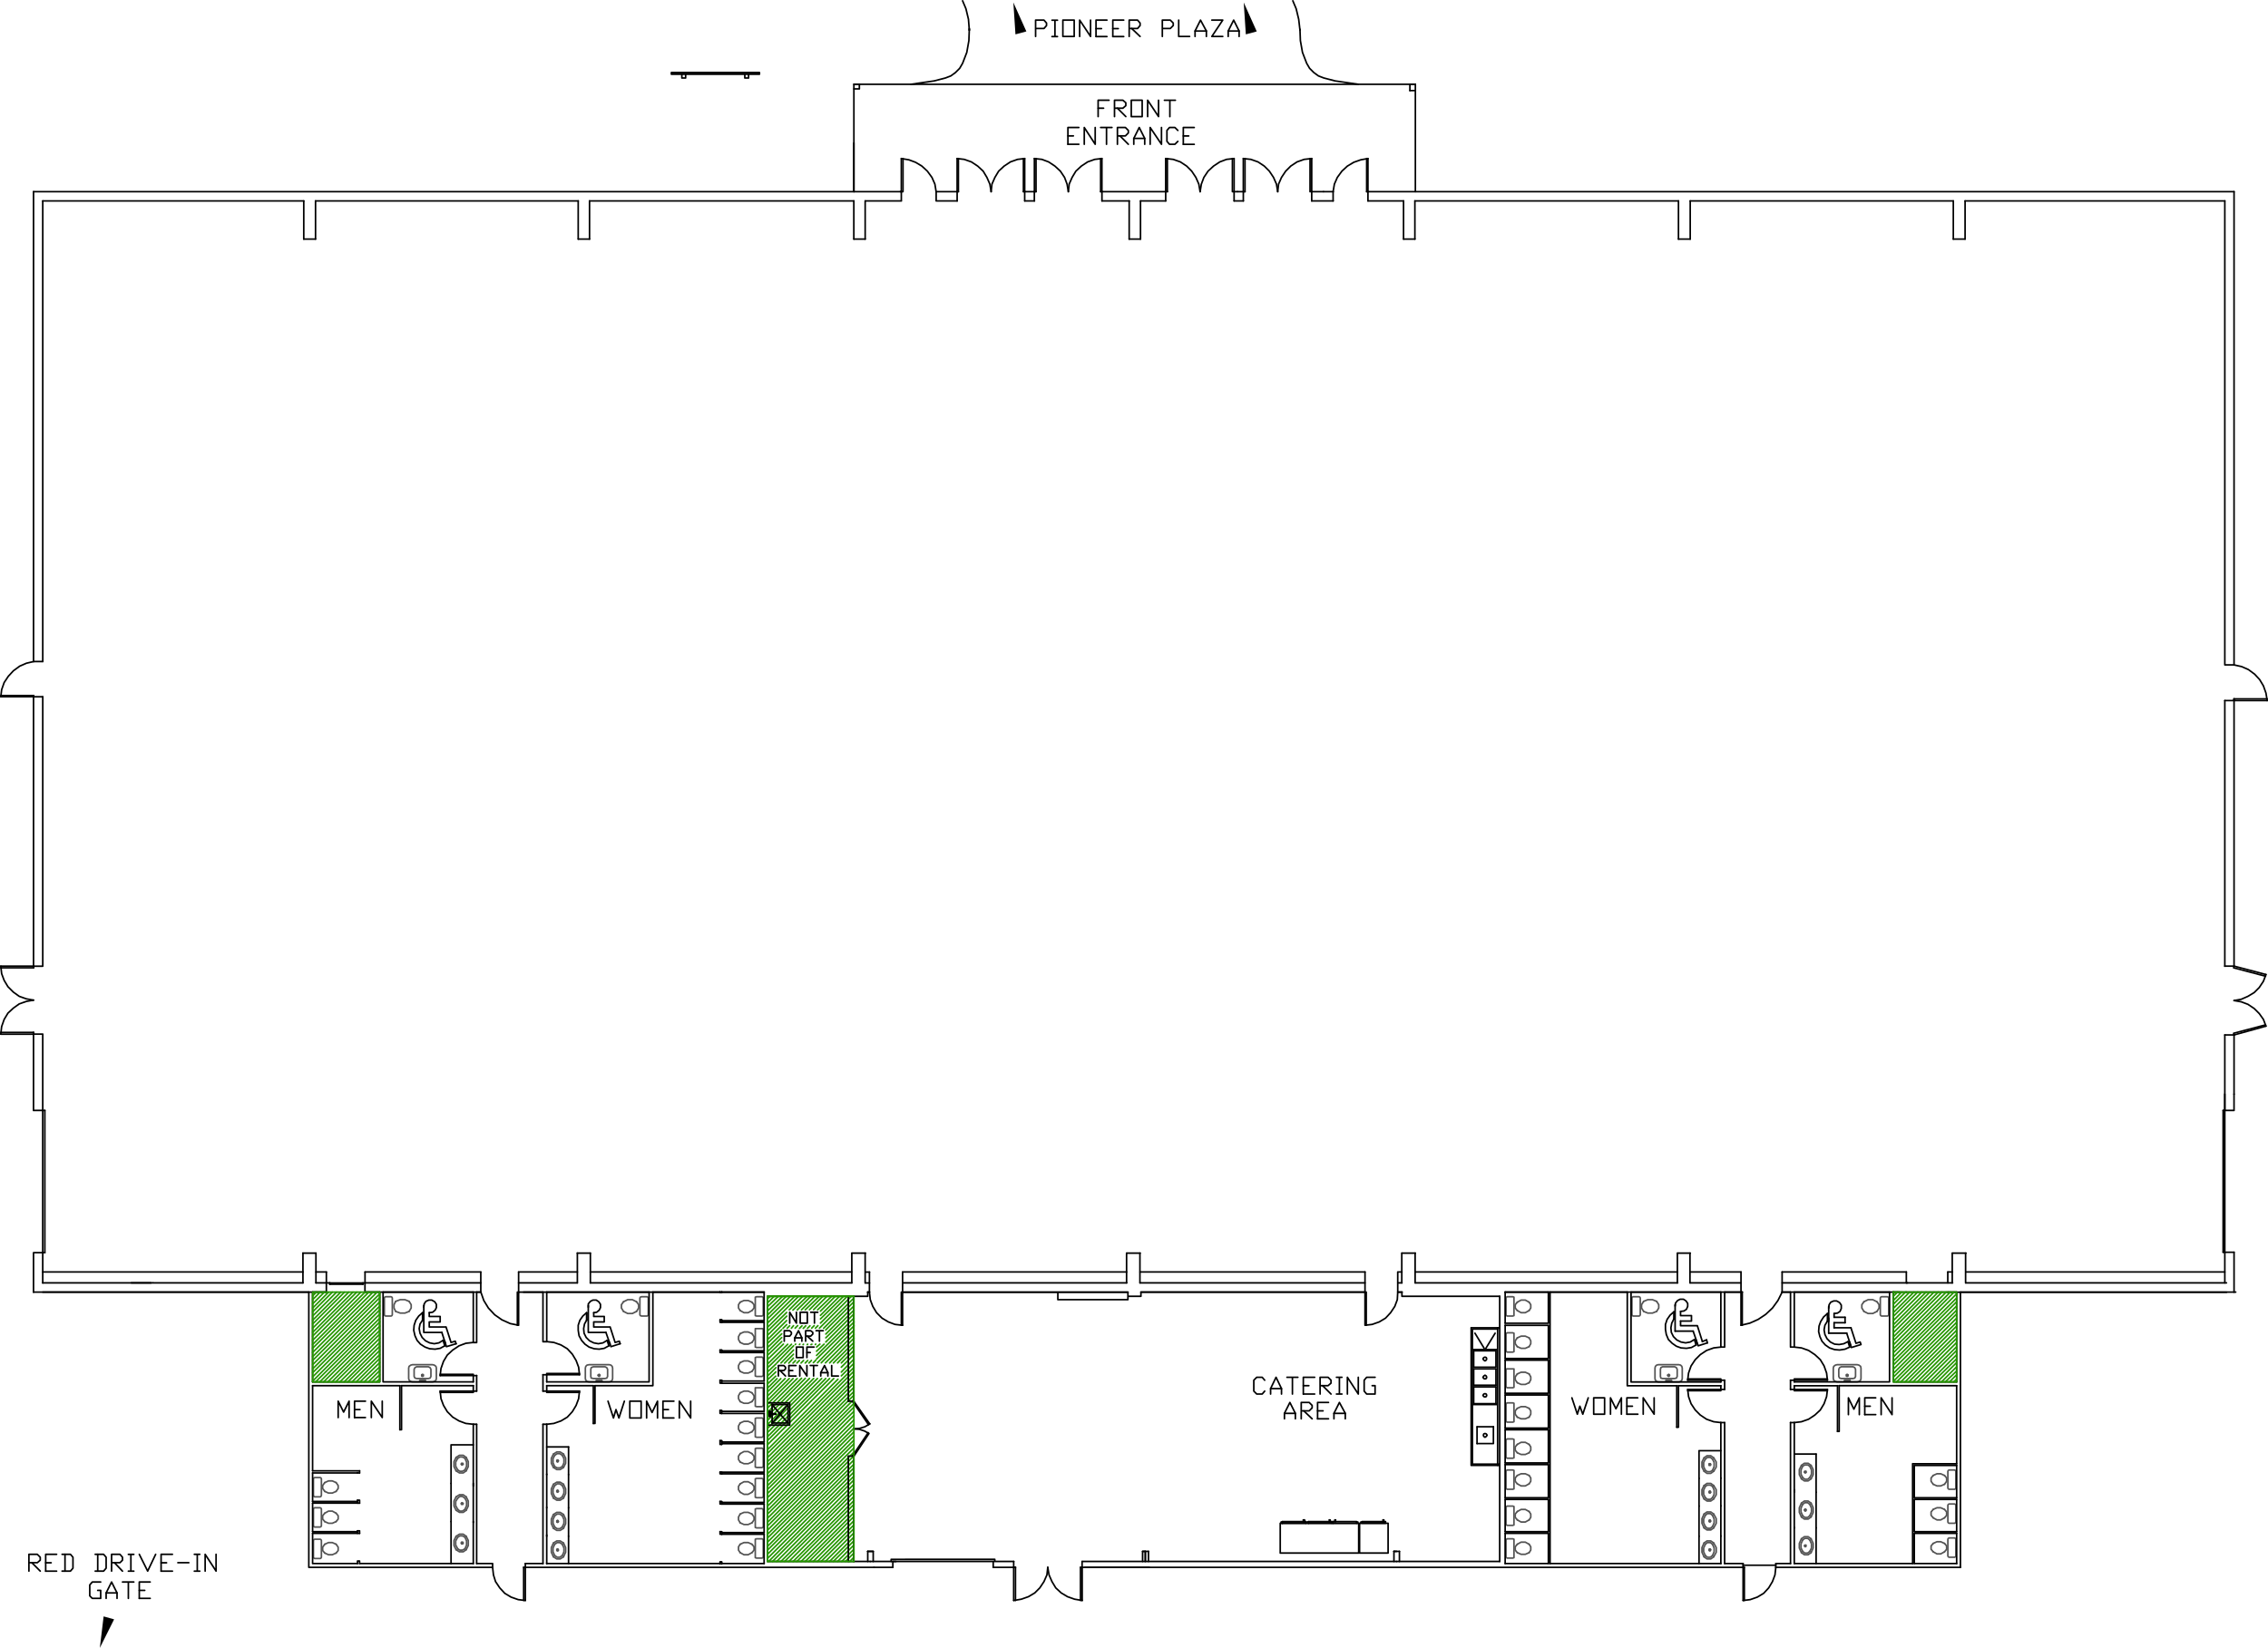 <svg id="Layer_1" data-name="Layer 1" xmlns="http://www.w3.org/2000/svg" viewBox="0 0 1019.53 740.94"><defs><style>.cls-1,.cls-2,.cls-4,.cls-5{fill:none;stroke-linecap:round;stroke-linejoin:round;}.cls-1,.cls-5{stroke:#000;}.cls-1,.cls-2,.cls-4{stroke-width:0.72px;}.cls-2{stroke:#545454;}.cls-3{fill-rule:evenodd;}.cls-4{stroke:#259500;}.cls-5{stroke-width:0.38px;}</style></defs><path class="cls-1" d="M613.25,599.48H512.14m101.11,4.9H512.14M628,608.53h1.89m-239.38-9h-1.88m1.88,4.9h-1.88m16.78,4.15h101.3m493.84,0H875.26M459.7,113.75h.57m34.14,0H495m59.42,0h1.5m33.39,0h5.28m-579.86,349V462m989.2,30.94v-.19M146.38,608.53H18.86m196.94,0H163.73m226.74,0h-.75m223.53,0H512.52m270.31,0H676.25m180.34,0H800.75M485.36,732.28h.75m149.78-664v45.46" transform="translate(0.36 -27.56)"/><polyline class="cls-1" points="613.61 580.98 614.17 580.98 614.17 595.88"/><polyline class="cls-1" points="613.61 580.98 613.61 595.88 616.82 595.5 620.02 594.37 622.85 592.67 625.12 590.22 627 587.39 628.13 584.37 628.32 580.98"/><path class="cls-1" d="M383.49,113.75V91.86M506.11,599.48H405.37m-55.64,0H265m117.52,0H347.28m-88.1,0H232.77m-17,0H163.73m466.12,0H628m-492.14,0h-117m127.52,0h-4.72m531.2,0h-37m117.89,0H672.1m110.17,0H759.44m97.15,0H800.75m76.59,0h-2.08m124.5,0H883.37m-255.41,9v-9m-14.71,9v-9" transform="translate(0.36 -27.56)"/><polygon class="cls-2" points="824.12 619.83 824.31 620.59 825.07 621.15 825.82 621.34 834.88 621.34 835.63 621.15 836.39 620.59 836.57 619.83 836.57 615.12 836.39 614.36 835.63 613.8 834.88 613.61 825.82 613.61 825.07 613.8 824.31 614.36 824.12 615.12 824.12 619.83"/><polygon class="cls-2" points="826.58 618.89 826.95 619.64 827.71 619.83 832.99 619.83 833.75 619.64 834.12 618.89 834.12 615.68 833.75 614.93 832.99 614.55 827.71 614.55 826.95 614.93 826.58 615.68 826.58 618.89"/><polygon class="cls-2" points="830.16 618.33 830.16 618.51 830.35 618.7 830.54 618.51 830.54 618.33 830.54 618.14 830.35 618.14 830.16 618.14 830.16 618.33"/><polygon class="cls-2" points="829.97 618.33 829.97 618.7 830.35 618.89 830.73 618.7 830.73 618.33 830.73 618.14 830.35 617.95 829.97 618.14 829.97 618.33"/><polygon class="cls-2" points="829.03 620.78 829.22 621.15 829.41 621.15 831.29 621.15 831.67 621.15 831.67 620.78 831.67 620.59 831.29 620.59 829.41 620.59 829.22 620.59 829.03 620.78"/><polygon class="cls-2" points="743.96 619.83 744.14 620.59 744.71 621.15 745.46 621.34 754.71 621.34 755.46 621.15 756.03 620.59 756.22 619.83 756.22 615.12 756.03 614.36 755.46 613.8 754.71 613.61 745.46 613.61 744.71 613.8 744.14 614.36 743.96 615.12 743.96 619.83"/><polygon class="cls-2" points="746.41 618.89 746.6 619.64 747.35 619.83 752.82 619.83 753.58 619.64 753.95 618.89 753.95 615.68 753.58 614.93 752.82 614.55 747.35 614.55 746.6 614.93 746.41 615.68 746.41 618.89"/><polygon class="cls-2" points="749.8 618.33 749.99 618.51 750.18 618.7 750.37 618.51 750.37 618.33 750.37 618.14 750.18 618.14 749.99 618.14 749.8 618.33"/><polygon class="cls-2" points="749.61 618.33 749.8 618.7 750.18 618.89 750.37 618.7 750.56 618.33 750.37 618.14 750.18 617.95 749.8 618.14 749.61 618.33"/><polygon class="cls-2" points="748.86 620.78 748.86 621.15 749.24 621.15 751.12 621.15 751.31 621.15 751.5 620.78 751.31 620.59 751.12 620.59 749.24 620.59 748.86 620.59 748.86 620.78"/><polygon class="cls-2" points="848.46 591.73 848.84 591.54 849.02 591.16 849.02 583.62 848.84 583.24 848.46 583.05 845.82 583.05 845.44 583.24 845.25 583.62 845.25 591.16 845.44 591.54 845.82 591.73 848.46 591.73"/><polyline class="cls-2" points="843.74 589.65 844.69 588.14 844.69 586.63 843.74 585.31"/><polyline class="cls-2" points="837.89 585.31 836.95 586.63 836.95 588.14 837.89 589.65"/><polyline class="cls-2" points="843.74 585.31 841.86 584.37 839.78 584.37 837.89 585.31"/><polyline class="cls-2" points="837.89 589.65 839.78 590.6 841.86 590.6 843.74 589.65"/><polygon class="cls-2" points="734.15 583.05 733.77 583.24 733.58 583.62 733.58 591.16 733.77 591.54 734.15 591.73 736.79 591.73 737.16 591.54 737.35 591.16 737.35 583.62 737.16 583.24 736.79 583.05 734.15 583.05"/><polyline class="cls-2" points="738.86 585.13 737.92 586.63 737.92 588.14 738.86 589.65"/><polyline class="cls-2" points="744.71 589.65 745.65 588.14 745.65 586.63 744.71 585.13"/><polyline class="cls-2" points="738.86 589.65 740.75 590.41 742.82 590.41 744.71 589.65"/><polyline class="cls-2" points="744.71 585.13 742.82 584.37 740.75 584.37 738.86 585.13"/><polygon class="cls-2" points="878.64 669.63 879.02 669.45 879.21 669.07 879.21 661.52 879.02 661.14 878.64 660.96 876.19 660.96 875.81 661.14 875.62 661.52 875.62 669.07 875.81 669.45 876.19 669.63 878.64 669.63"/><polyline class="cls-2" points="874.11 667.37 875.06 666.05 875.06 664.54 874.11 663.41"/><polyline class="cls-2" points="869.02 663.41 868.08 664.54 868.08 666.05 869.02 667.37"/><polyline class="cls-2" points="874.11 663.41 872.41 662.65 870.72 662.65 869.02 663.41"/><polyline class="cls-2" points="869.02 667.37 870.72 668.12 872.41 668.12 874.11 667.37"/><polygon class="cls-2" points="878.64 684.91 879.02 684.72 879.21 684.35 879.21 676.8 879.02 676.42 878.64 676.24 876.19 676.24 875.81 676.42 875.62 676.8 875.62 684.35 875.81 684.72 876.19 684.91 878.64 684.91"/><polyline class="cls-2" points="874.11 682.46 875.06 681.33 875.06 679.82 874.11 678.69"/><polyline class="cls-2" points="869.02 678.69 868.08 679.82 868.08 681.33 869.02 682.46"/><polyline class="cls-2" points="874.11 678.69 872.41 677.93 870.72 677.93 869.02 678.69"/><polyline class="cls-2" points="869.02 682.46 870.72 683.4 872.41 683.4 874.11 682.46"/><polygon class="cls-2" points="878.64 700.19 879.02 700 879.21 699.63 879.21 692.08 879.02 691.7 878.64 691.51 876.19 691.51 875.81 691.7 875.62 692.08 875.62 699.63 875.81 700 876.19 700.19 878.64 700.19"/><polyline class="cls-2" points="874.11 697.74 875.06 696.61 875.06 695.1 874.11 693.97"/><polyline class="cls-2" points="869.02 693.97 868.08 695.1 868.08 696.61 869.02 697.74"/><polyline class="cls-2" points="874.11 693.97 872.41 693.21 870.72 693.21 869.02 693.97"/><polyline class="cls-2" points="869.02 697.74 870.72 698.68 872.41 698.68 874.11 697.74"/><polygon class="cls-2" points="677.56 691.89 677.18 692.08 676.99 692.46 676.99 700 677.18 700.38 677.56 700.57 680.01 700.57 680.57 700.38 680.57 700 680.57 692.46 680.57 692.08 680.01 691.89 677.56 691.89"/><polyline class="cls-2" points="682.08 694.34 681.14 695.48 681.14 696.99 682.08 698.12"/><polyline class="cls-2" points="687.37 698.12 688.12 696.99 688.12 695.48 687.37 694.34"/><polyline class="cls-2" points="682.08 698.12 683.78 698.87 685.67 698.87 687.37 698.12"/><polyline class="cls-2" points="687.37 694.34 685.67 693.4 683.78 693.4 682.08 694.34"/><polygon class="cls-2" points="677.56 677.18 677.18 677.37 676.99 677.75 676.99 685.29 677.18 685.67 677.56 685.86 680.01 685.86 680.57 685.67 680.57 685.29 680.57 677.75 680.57 677.37 680.01 677.18 677.56 677.18"/><polyline class="cls-2" points="682.08 679.63 681.14 680.76 681.14 682.27 682.08 683.4"/><polyline class="cls-2" points="687.37 683.4 688.12 682.27 688.12 680.76 687.37 679.63"/><polyline class="cls-2" points="682.08 683.4 683.78 684.35 685.67 684.35 687.37 683.4"/><polyline class="cls-2" points="687.37 679.63 685.67 678.69 683.78 678.69 682.08 679.63"/><polygon class="cls-2" points="677.56 660.96 677.18 661.14 676.99 661.52 676.99 669.07 677.18 669.45 677.56 669.63 680.01 669.63 680.57 669.45 680.57 669.07 680.57 661.52 680.57 661.14 680.01 660.96 677.56 660.96"/><polyline class="cls-2" points="682.08 663.41 681.14 664.54 681.14 666.05 682.08 667.18"/><polyline class="cls-2" points="687.37 667.18 688.12 666.05 688.12 664.54 687.37 663.41"/><polyline class="cls-2" points="682.08 667.18 683.78 668.12 685.67 668.12 687.37 667.18"/><polyline class="cls-2" points="687.37 663.41 685.67 662.65 683.78 662.65 682.08 663.41"/><polygon class="cls-2" points="677.56 647 677.18 647.19 676.99 647.56 676.99 655.11 677.18 655.49 677.56 655.67 680.01 655.67 680.57 655.49 680.57 655.11 680.57 647.56 680.57 647.19 680.01 647 677.56 647"/><polyline class="cls-2" points="682.08 649.45 681.14 650.58 681.14 652.09 682.08 653.22"/><polyline class="cls-2" points="687.37 653.22 688.12 652.09 688.12 650.58 687.37 649.45"/><polyline class="cls-2" points="682.08 653.22 683.78 653.98 685.67 653.98 687.37 653.22"/><polyline class="cls-2" points="687.37 649.45 685.67 648.51 683.78 648.51 682.08 649.45"/><polygon class="cls-2" points="677.56 630.77 677.18 630.96 676.99 631.53 676.99 638.89 677.18 639.26 677.56 639.45 680.01 639.45 680.57 639.26 680.57 638.89 680.57 631.53 680.57 630.96 680.01 630.77 677.56 630.77"/><polyline class="cls-2" points="682.08 633.23 681.14 634.36 681.14 635.87 682.08 637.19"/><polyline class="cls-2" points="687.37 637.19 688.12 635.87 688.12 634.36 687.37 633.23"/><polyline class="cls-2" points="682.08 637.19 683.78 637.94 685.67 637.94 687.37 637.19"/><polyline class="cls-2" points="687.37 633.23 685.67 632.47 683.78 632.47 682.08 633.23"/><polygon class="cls-2" points="677.56 615.5 677.18 615.5 676.99 616.06 676.99 623.42 677.18 623.79 677.56 623.98 680.01 623.98 680.57 623.79 680.57 623.42 680.57 616.06 680.57 615.5 680.01 615.5 677.56 615.5"/><polyline class="cls-2" points="682.08 617.76 681.14 619.08 681.14 620.4 682.08 621.72"/><polyline class="cls-2" points="687.37 621.72 688.12 620.4 688.12 619.08 687.37 617.76"/><polyline class="cls-2" points="682.08 621.72 683.78 622.48 685.67 622.48 687.37 621.72"/><polyline class="cls-2" points="687.37 617.76 685.67 617 683.78 617 682.08 617.76"/><polygon class="cls-2" points="677.56 599.27 677.18 599.46 676.99 599.84 676.99 607.2 677.18 607.76 677.56 607.95 680.01 607.95 680.57 607.76 680.57 607.2 680.57 599.84 680.57 599.46 680.01 599.27 677.56 599.27"/><polyline class="cls-2" points="682.08 601.54 681.14 602.86 681.14 604.18 682.08 605.5"/><polyline class="cls-2" points="687.37 605.5 688.12 604.18 688.12 602.86 687.37 601.54"/><polyline class="cls-2" points="682.08 605.5 683.78 606.25 685.67 606.25 687.37 605.5"/><polyline class="cls-2" points="687.37 601.54 685.67 600.78 683.78 600.78 682.08 601.54"/><polygon class="cls-2" points="677.56 583.05 677.18 583.24 676.99 583.62 676.99 591.16 677.18 591.54 677.56 591.73 680.01 591.73 680.57 591.54 680.57 591.16 680.57 583.62 680.57 583.24 680.01 583.05 677.56 583.05"/><polyline class="cls-2" points="682.08 585.5 681.14 586.63 681.14 588.14 682.08 589.27"/><polyline class="cls-2" points="687.37 589.27 688.12 588.14 688.12 586.63 687.37 585.5"/><polyline class="cls-2" points="682.08 589.27 683.78 590.22 685.67 590.22 687.37 589.27"/><polyline class="cls-2" points="687.37 585.5 685.67 584.56 683.78 584.56 682.08 585.5"/><polyline class="cls-2" points="809.79 698.12 811.11 699.06 812.81 699.06 814.13 698.12"/><polyline class="cls-2" points="814.13 691.89 812.81 690.95 811.11 690.95 809.79 691.89"/><polyline class="cls-2" points="814.13 698.12 815.07 696.04 815.07 693.97 814.13 691.89"/><polyline class="cls-2" points="809.79 691.89 808.85 693.97 808.85 696.04 809.79 698.12"/><polyline class="cls-2" points="810.35 697.55 811.3 698.31 812.62 698.31 813.56 697.55"/><polyline class="cls-2" points="813.56 692.46 812.62 691.7 811.3 691.7 810.35 692.46"/><polyline class="cls-2" points="813.56 697.55 814.32 696.04 814.32 694.16 813.56 692.46"/><polyline class="cls-2" points="810.35 692.46 809.6 694.16 809.6 696.04 810.35 697.55"/><polygon class="cls-2" points="811.49 694.72 811.3 694.91 811.3 695.1 811.3 695.29 811.49 695.29 811.67 695.29 811.86 695.1 811.67 694.91 811.49 694.72 811.3 694.72 811.11 695.1 811.3 695.29 811.49 695.48 811.86 695.29 811.86 695.1 811.86 694.72 811.49 694.72"/><path class="cls-1" d="M806.22,714.55v-.19m9.81.19v16" transform="translate(0.36 -27.56)"/><polyline class="cls-2" points="809.79 682.08 811.11 683.03 812.81 683.03 814.13 682.08"/><polyline class="cls-2" points="814.13 675.86 812.81 674.91 811.11 674.91 809.79 675.86"/><polyline class="cls-2" points="814.13 682.08 815.07 680.01 815.07 677.93 814.13 675.86"/><polyline class="cls-2" points="809.79 675.86 808.85 677.93 808.85 680.01 809.79 682.08"/><polyline class="cls-2" points="810.35 681.52 811.3 682.27 812.62 682.27 813.56 681.52"/><polyline class="cls-2" points="813.56 676.42 812.62 675.67 811.3 675.67 810.35 676.42"/><polyline class="cls-2" points="813.56 681.52 814.32 679.82 814.32 678.12 813.56 676.42"/><polyline class="cls-2" points="810.35 676.42 809.6 678.12 809.6 679.82 810.35 681.52"/><polygon class="cls-2" points="811.49 678.69 811.3 678.88 811.3 679.07 811.49 679.25 811.67 679.07 811.86 678.88 811.67 678.88 811.49 678.69"/><polygon class="cls-2" points="811.49 678.5 811.3 678.69 811.11 678.88 811.3 679.25 811.49 679.44 811.86 679.25 811.86 678.88 811.86 678.69 811.49 678.5"/><line class="cls-1" x1="816.39" y1="670.95" x2="816.39" y2="686.99"/><line class="cls-1" x1="806.58" y1="670.95" x2="806.58" y2="669.82"/><polyline class="cls-2" points="809.79 664.92 811.11 665.86 812.81 665.86 814.13 664.92"/><polyline class="cls-2" points="814.13 658.88 812.81 657.94 811.11 657.94 809.79 658.88"/><polyline class="cls-2" points="814.13 664.92 815.07 663.03 815.07 660.77 814.13 658.88"/><polyline class="cls-2" points="809.79 658.88 808.85 660.77 808.85 663.03 809.79 664.92"/><polyline class="cls-2" points="810.35 664.35 811.3 665.11 812.62 665.11 813.56 664.35"/><polyline class="cls-2" points="813.56 659.26 812.62 658.69 811.3 658.69 810.35 659.26"/><polyline class="cls-2" points="813.56 664.35 814.32 662.84 814.32 660.96 813.56 659.26"/><polyline class="cls-2" points="810.35 659.26 809.6 660.96 809.6 662.84 810.35 664.35"/><polygon class="cls-2" points="811.49 661.71 811.3 661.71 811.3 661.9 811.3 662.09 811.49 662.09 811.67 662.09 811.86 661.9 811.67 661.71 811.49 661.71"/><polygon class="cls-2" points="811.49 661.52 811.3 661.52 811.11 661.9 811.3 662.09 811.49 662.28 811.86 662.09 811.86 661.9 811.86 661.52 811.49 661.52"/><polyline class="cls-1" points="816.39 653.79 816.39 669.82 816.39 670.95"/><line class="cls-1" x1="806.58" y1="653.79" x2="816.39" y2="653.79"/><polyline class="cls-2" points="770.36 655.49 769.04 654.54 767.35 654.54 766.02 655.49"/><polyline class="cls-2" points="766.02 661.52 767.35 662.47 769.04 662.47 770.36 661.52"/><polyline class="cls-2" points="766.02 655.49 765.08 657.37 765.08 659.64 766.02 661.52"/><polyline class="cls-2" points="770.36 661.52 771.5 659.64 771.5 657.37 770.36 655.49"/><polyline class="cls-2" points="769.8 656.05 768.86 655.3 767.53 655.3 766.59 656.05"/><polyline class="cls-2" points="766.59 661.14 767.53 661.71 768.86 661.71 769.8 661.14"/><polyline class="cls-2" points="766.59 656.05 765.84 657.56 765.84 659.45 766.59 661.14"/><polyline class="cls-2" points="769.8 661.14 770.55 659.45 770.55 657.56 769.8 656.05"/><polygon class="cls-2" points="768.67 658.69 768.86 658.69 768.86 658.5 768.86 658.32 768.67 658.32 768.48 658.32 768.29 658.5 768.48 658.69 768.67 658.69"/><polygon class="cls-2" points="768.67 658.88 768.86 658.88 769.04 658.5 768.86 658.13 768.67 658.13 768.29 658.13 768.29 658.5 768.29 658.88 768.67 658.88"/><polyline class="cls-1" points="763.76 664.73 763.76 652.28 773.57 652.28"/><line class="cls-1" x1="773.57" y1="664.73" x2="773.57" y2="664.54"/><polyline class="cls-2" points="770.36 667.94 769.04 666.99 767.35 666.99 766.02 667.94"/><polyline class="cls-2" points="766.02 673.97 767.35 674.91 769.04 674.91 770.36 673.97"/><polyline class="cls-2" points="766.02 667.94 765.08 669.82 765.08 672.09 766.02 673.97"/><polyline class="cls-2" points="770.36 673.97 771.5 672.09 771.5 669.82 770.36 667.94"/><polyline class="cls-2" points="769.8 668.31 768.86 667.75 767.53 667.75 766.59 668.31"/><polyline class="cls-2" points="766.59 673.41 767.53 674.16 768.86 674.16 769.8 673.41"/><polyline class="cls-2" points="766.59 668.31 765.84 670.01 765.84 671.9 766.59 673.41"/><polyline class="cls-2" points="769.8 673.41 770.55 671.9 770.55 670.01 769.8 668.31"/><polygon class="cls-2" points="768.67 671.14 768.86 671.14 768.86 670.95 768.86 670.76 768.67 670.58 768.48 670.76 768.29 670.95 768.48 671.14 768.67 671.14"/><polygon class="cls-2" points="768.67 671.33 768.86 671.14 769.04 670.95 768.86 670.58 768.67 670.39 768.29 670.58 768.29 670.95 768.29 671.14 768.67 671.33"/><line class="cls-1" x1="763.76" y1="677.18" x2="763.76" y2="664.73"/><line class="cls-1" x1="773.57" y1="677.18" x2="773.57" y2="676.99"/><polyline class="cls-2" points="770.36 680.76 769.04 679.82 767.35 679.82 766.02 680.76"/><polyline class="cls-2" points="766.02 686.99 767.35 687.93 769.04 687.93 770.36 686.99"/><polyline class="cls-2" points="766.02 680.76 765.08 682.84 765.08 684.91 766.02 686.99"/><polyline class="cls-2" points="770.36 686.99 771.5 684.91 771.5 682.84 770.36 680.76"/><polyline class="cls-2" points="769.8 681.33 768.86 680.57 767.53 680.57 766.59 681.33"/><polyline class="cls-2" points="766.59 686.42 767.53 687.18 768.86 687.18 769.8 686.42"/><polyline class="cls-2" points="766.59 681.33 765.84 683.03 765.84 684.72 766.59 686.42"/><polyline class="cls-2" points="769.8 686.42 770.55 684.72 770.55 683.03 769.8 681.33"/><polygon class="cls-2" points="768.67 684.16 768.86 683.97 768.86 683.78 768.67 683.59 768.48 683.78 768.29 683.97 768.48 683.97 768.67 684.16"/><polygon class="cls-2" points="768.67 684.35 768.86 684.16 769.04 683.97 768.86 683.59 768.67 683.4 768.29 683.59 768.29 683.97 768.29 684.16 768.67 684.35"/><line class="cls-1" x1="763.76" y1="690.76" x2="763.76" y2="677.18"/><line class="cls-1" x1="773.57" y1="690.76" x2="773.57" y2="690.57"/><polyline class="cls-2" points="770.36 693.78 769.04 692.84 767.35 692.84 766.02 693.78"/><polyline class="cls-2" points="766.02 700 767.35 700.95 769.04 700.95 770.36 700"/><polyline class="cls-2" points="766.02 693.78 765.08 695.85 765.08 697.93 766.02 700"/><polyline class="cls-2" points="770.36 700 771.5 697.93 771.5 695.85 770.36 693.78"/><polyline class="cls-2" points="769.8 694.34 768.86 693.59 767.53 693.59 766.59 694.34"/><polyline class="cls-2" points="766.59 699.44 767.53 700.19 768.86 700.19 769.8 699.44"/><polyline class="cls-2" points="766.59 694.34 765.84 696.04 765.84 697.74 766.59 699.44"/><polyline class="cls-2" points="769.8 699.44 770.55 697.74 770.55 696.04 769.8 694.34"/><polygon class="cls-2" points="768.67 697.17 768.86 696.99 768.86 696.8 768.86 696.61 768.67 696.61 768.48 696.61 768.29 696.8 768.48 696.99 768.67 697.17"/><polygon class="cls-2" points="768.67 697.36 768.86 697.17 769.04 696.8 768.86 696.61 768.67 696.42 768.29 696.61 768.29 696.8 768.29 697.17 768.67 697.36"/><line class="cls-1" x1="763.76" y1="703.02" x2="763.76" y2="690.76"/><polyline class="cls-2" points="248.79 700 250.3 700.95 251.81 700.95 253.32 700"/><polyline class="cls-2" points="253.32 693.78 251.81 692.84 250.3 692.84 248.79 693.78"/><polyline class="cls-2" points="253.32 700 254.26 697.93 254.26 695.85 253.32 693.78"/><polyline class="cls-2" points="248.79 693.78 247.85 695.85 247.85 697.93 248.79 700"/><polyline class="cls-2" points="249.36 699.44 250.49 700.19 251.62 700.19 252.75 699.44"/><polyline class="cls-2" points="252.75 694.34 251.62 693.59 250.49 693.59 249.36 694.34"/><polyline class="cls-2" points="252.75 699.44 253.51 697.74 253.51 696.04 252.75 694.34"/><polyline class="cls-2" points="249.36 694.34 248.6 696.04 248.6 697.74 249.36 699.44"/><polygon class="cls-2" points="250.68 696.61 250.49 696.8 250.49 696.99 250.49 697.17 250.68 697.17 250.87 697.17 250.87 696.99 250.87 696.8 250.68 696.61"/><polygon class="cls-2" points="250.68 696.42 250.3 696.61 250.3 696.99 250.3 697.17 250.68 697.36 250.87 697.17 251.06 696.99 250.87 696.61 250.68 696.42"/><line class="cls-1" x1="255.58" y1="690.76" x2="255.58" y2="703.02"/><line class="cls-1" x1="245.77" y1="703.02" x2="245.77" y2="702.83"/><line class="cls-1" x1="245.77" y1="690.76" x2="245.77" y2="690.19"/><polygon class="cls-2" points="263.13 619.83 263.32 620.59 263.88 621.15 264.82 621.34 273.88 621.34 274.63 621.15 275.2 620.59 275.39 619.83 275.39 615.12 275.2 614.36 274.63 613.8 273.88 613.61 264.82 613.61 263.88 613.8 263.32 614.36 263.13 615.12 263.13 619.83"/><polygon class="cls-2" points="265.58 618.89 265.77 619.64 266.71 619.83 271.99 619.83 272.75 619.64 273.13 618.89 273.13 615.68 272.75 614.93 271.99 614.55 266.71 614.55 265.77 614.93 265.58 615.68 265.58 618.89"/><polygon class="cls-2" points="268.98 618.33 269.16 618.51 269.35 618.7 269.54 618.51 269.54 618.33 269.54 618.14 269.35 618.14 269.16 618.14 268.98 618.33"/><polygon class="cls-2" points="268.79 618.33 268.98 618.7 269.35 618.89 269.54 618.7 269.73 618.33 269.54 618.14 269.35 617.95 268.98 618.14 268.79 618.33"/><polygon class="cls-2" points="268.03 620.78 268.03 621.15 268.41 621.15 270.3 621.15 270.48 621.15 270.67 620.78 270.48 620.59 270.3 620.59 268.41 620.59 268.03 620.59 268.03 620.78"/><polygon class="cls-2" points="183.71 619.83 183.9 620.59 184.66 621.15 185.41 621.34 194.46 621.34 195.22 621.15 195.97 620.59 196.16 619.83 196.16 615.12 195.97 614.36 195.22 613.8 194.46 613.61 185.41 613.61 184.66 613.8 183.9 614.36 183.71 615.12 183.71 619.83"/><polygon class="cls-2" points="186.16 618.89 186.54 619.64 187.3 619.83 192.58 619.83 193.33 619.64 193.71 618.89 193.71 615.68 193.33 614.93 192.58 614.55 187.3 614.55 186.54 614.93 186.16 615.68 186.16 618.89"/><polygon class="cls-2" points="189.75 618.33 189.75 618.51 189.94 618.7 190.13 618.51 190.13 618.33 190.13 618.14 189.94 618.14 189.75 618.14 189.75 618.33"/><polygon class="cls-2" points="189.56 618.33 189.56 618.7 189.94 618.89 190.31 618.7 190.31 618.33 190.31 618.14 189.94 617.95 189.56 618.14 189.56 618.33"/><polygon class="cls-2" points="188.62 620.78 188.81 621.15 188.99 621.15 190.88 621.15 191.26 621.15 191.26 620.78 191.26 620.59 190.88 620.59 188.99 620.59 188.81 620.59 188.62 620.78"/><polygon class="cls-2" points="141.46 692.08 141.08 692.27 140.89 692.65 140.89 700.19 141.08 700.57 141.46 700.76 143.91 700.76 144.29 700.57 144.48 700.19 144.48 692.65 144.29 692.27 143.91 692.08 141.46 692.08"/><polyline class="cls-2" points="145.99 694.34 145.04 695.66 145.04 697.17 145.99 698.31"/><polyline class="cls-2" points="151.08 698.31 152.02 697.17 152.02 695.66 151.08 694.34"/><polyline class="cls-2" points="145.99 698.31 147.68 699.06 149.38 699.06 151.08 698.31"/><polyline class="cls-2" points="151.08 694.34 149.38 693.59 147.68 693.59 145.99 694.34"/><polygon class="cls-2" points="141.46 677.93 141.08 678.12 140.89 678.5 140.89 686.04 141.08 686.42 141.46 686.61 143.91 686.61 144.29 686.42 144.48 686.04 144.48 678.5 144.29 678.12 143.91 677.93 141.46 677.93"/><polyline class="cls-2" points="145.99 680.38 145.04 681.52 145.04 683.03 145.99 684.16"/><polyline class="cls-2" points="151.08 684.16 152.02 683.03 152.02 681.52 151.08 680.38"/><polyline class="cls-2" points="145.99 684.16 147.68 684.91 149.38 684.91 151.08 684.16"/><polyline class="cls-2" points="151.08 680.38 149.38 679.44 147.68 679.44 145.99 680.38"/><polygon class="cls-2" points="141.46 664.35 141.08 664.54 140.89 664.92 140.89 672.27 141.08 672.84 141.46 673.03 143.91 673.03 144.29 672.84 144.48 672.27 144.48 664.92 144.29 664.54 143.91 664.35 141.46 664.35"/><polyline class="cls-2" points="145.99 666.62 145.04 667.94 145.04 669.26 145.99 670.58"/><polyline class="cls-2" points="151.08 670.58 152.02 669.26 152.02 667.94 151.08 666.62"/><polyline class="cls-2" points="145.99 670.58 147.68 671.33 149.38 671.33 151.08 670.58"/><polyline class="cls-2" points="151.08 666.62 149.38 665.86 147.68 665.86 145.99 666.62"/><polygon class="cls-2" points="173.34 583.05 172.96 583.24 172.77 583.62 172.77 591.16 172.96 591.54 173.34 591.73 175.79 591.73 176.17 591.54 176.36 591.16 176.36 583.62 176.17 583.24 175.79 583.05 173.34 583.05"/><polyline class="cls-2" points="177.87 585.13 177.11 586.63 177.11 588.14 177.87 589.65"/><polyline class="cls-2" points="183.9 589.65 184.84 588.14 184.84 586.63 183.9 585.13"/><polyline class="cls-2" points="177.87 589.65 179.94 590.41 182.01 590.41 183.9 589.65"/><polyline class="cls-2" points="183.9 585.13 182.01 584.37 179.94 584.37 177.87 585.13"/><polygon class="cls-2" points="290.86 591.73 291.23 591.54 291.42 591.16 291.42 583.62 291.23 583.24 290.86 583.05 288.4 583.05 287.84 583.24 287.65 583.62 287.65 591.16 287.84 591.54 288.4 591.73 290.86 591.73"/><polyline class="cls-2" points="286.14 589.65 287.08 588.14 287.08 586.63 286.14 585.31"/><polyline class="cls-2" points="280.29 585.31 279.35 586.63 279.35 588.14 280.29 589.65"/><polyline class="cls-2" points="286.14 585.31 284.25 584.37 282.18 584.37 280.29 585.31"/><polyline class="cls-2" points="280.29 589.65 282.18 590.6 284.25 590.6 286.14 589.65"/><polygon class="cls-2" points="342.54 700.57 342.92 700.38 343.11 700 343.11 692.46 342.92 692.08 342.54 691.89 340.09 691.89 339.52 692.08 339.52 692.46 339.52 700 339.52 700.38 340.09 700.57 342.54 700.57"/><polyline class="cls-2" points="338.01 698.12 338.96 696.99 338.96 695.48 338.01 694.34"/><polyline class="cls-2" points="332.73 694.34 331.98 695.48 331.98 696.99 332.73 698.12"/><polyline class="cls-2" points="338.01 694.34 336.32 693.59 334.43 693.59 332.73 694.34"/><polyline class="cls-2" points="332.73 698.12 334.43 699.06 336.32 699.06 338.01 698.12"/><polygon class="cls-2" points="342.54 686.99 342.92 686.8 343.11 686.42 343.11 679.07 342.92 678.5 342.54 678.31 340.09 678.31 339.52 678.5 339.52 679.07 339.52 686.42 339.52 686.8 340.09 686.99 342.54 686.99"/><polyline class="cls-2" points="338.01 684.72 338.96 683.4 338.96 682.08 338.01 680.76"/><polyline class="cls-2" points="332.73 680.76 331.98 682.08 331.98 683.4 332.73 684.72"/><polyline class="cls-2" points="338.01 680.76 336.32 680.01 334.43 680.01 332.73 680.76"/><polyline class="cls-2" points="332.73 684.72 334.43 685.48 336.32 685.48 338.01 684.72"/><polygon class="cls-2" points="342.54 673.41 342.92 673.22 343.11 672.84 343.11 665.29 342.92 664.92 342.54 664.73 340.09 664.73 339.52 664.92 339.52 665.29 339.52 672.84 339.52 673.22 340.09 673.41 342.54 673.41"/><polyline class="cls-2" points="338.01 670.95 338.96 669.82 338.96 668.31 338.01 667.18"/><polyline class="cls-2" points="332.73 667.18 331.98 668.31 331.98 669.82 332.73 670.95"/><polyline class="cls-2" points="338.01 667.18 336.32 666.24 334.43 666.24 332.73 667.18"/><polyline class="cls-2" points="332.73 670.95 334.43 671.9 336.32 671.9 338.01 670.95"/><polygon class="cls-2" points="342.54 659.82 342.92 659.64 343.11 659.26 343.11 651.71 342.92 651.34 342.54 651.15 340.09 651.15 339.52 651.34 339.52 651.71 339.52 659.26 339.52 659.64 340.09 659.82 342.54 659.82"/><polyline class="cls-2" points="338.01 657.37 338.96 656.24 338.96 654.73 338.01 653.6"/><polyline class="cls-2" points="332.73 653.6 331.98 654.73 331.98 656.24 332.73 657.37"/><polyline class="cls-2" points="338.01 653.6 336.32 652.66 334.43 652.66 332.73 653.6"/><polyline class="cls-2" points="332.73 657.37 334.43 658.13 336.32 658.13 338.01 657.37"/><polygon class="cls-2" points="342.54 646.24 342.92 646.05 343.11 645.49 343.11 638.13 342.92 637.75 342.54 637.57 340.09 637.57 339.52 637.75 339.52 638.13 339.52 645.49 339.52 646.05 340.09 646.24 342.54 646.24"/><polyline class="cls-2" points="338.01 643.79 338.96 642.66 338.96 641.15 338.01 639.83"/><polyline class="cls-2" points="332.73 639.83 331.98 641.15 331.98 642.66 332.73 643.79"/><polyline class="cls-2" points="338.01 639.83 336.32 639.08 334.43 639.08 332.73 639.83"/><polyline class="cls-2" points="332.73 643.79 334.43 644.54 336.32 644.54 338.01 643.79"/><polygon class="cls-2" points="342.54 632.47 342.92 632.28 343.11 631.91 343.11 624.55 342.92 623.98 342.54 623.98 340.09 623.98 339.52 623.98 339.52 624.55 339.52 631.91 339.52 632.28 340.09 632.47 342.54 632.47"/><polyline class="cls-2" points="338.01 630.21 338.96 628.89 338.96 627.57 338.01 626.25"/><polyline class="cls-2" points="332.73 626.25 331.98 627.57 331.98 628.89 332.73 630.21"/><polyline class="cls-2" points="338.01 626.25 336.32 625.49 334.43 625.49 332.73 626.25"/><polyline class="cls-2" points="332.73 630.21 334.43 630.96 336.32 630.96 338.01 630.21"/><polygon class="cls-2" points="342.54 618.89 342.92 618.7 343.11 618.33 343.11 610.97 342.92 610.4 342.54 610.21 340.09 610.21 339.52 610.4 339.52 610.97 339.52 618.33 339.52 618.7 340.09 618.89 342.54 618.89"/><polyline class="cls-2" points="338.01 616.63 338.96 615.31 338.96 613.99 338.01 612.67"/><polyline class="cls-2" points="332.73 612.67 331.98 613.99 331.98 615.31 332.73 616.63"/><polyline class="cls-2" points="338.01 612.67 336.32 611.91 334.43 611.91 332.73 612.67"/><polyline class="cls-2" points="332.73 616.63 334.43 617.38 336.32 617.38 338.01 616.63"/><polygon class="cls-2" points="342.54 605.88 342.92 605.69 343.11 605.31 343.11 597.95 342.92 597.39 342.54 597.39 340.09 597.39 339.52 597.39 339.52 597.95 339.52 605.31 339.52 605.69 340.09 605.88 342.54 605.88"/><polyline class="cls-2" points="338.01 603.61 338.96 602.29 338.96 600.97 338.01 599.65"/><polyline class="cls-2" points="332.73 599.65 331.98 600.97 331.98 602.29 332.73 603.61"/><polyline class="cls-2" points="338.01 599.65 336.32 598.9 334.43 598.9 332.73 599.65"/><polyline class="cls-2" points="332.73 603.61 334.43 604.37 336.32 604.37 338.01 603.61"/><polygon class="cls-2" points="342.54 591.73 342.92 591.54 343.11 591.16 343.11 583.62 342.92 583.24 342.54 583.05 340.09 583.05 339.52 583.24 339.52 583.62 339.52 591.16 339.52 591.54 340.09 591.73 342.54 591.73"/><polyline class="cls-2" points="338.01 589.27 338.96 588.14 338.96 586.63 338.01 585.5"/><polyline class="cls-2" points="332.73 585.5 331.98 586.63 331.98 588.14 332.73 589.27"/><polyline class="cls-2" points="338.01 585.5 336.32 584.75 334.43 584.75 332.73 585.5"/><polyline class="cls-2" points="332.73 589.27 334.43 590.22 336.32 590.22 338.01 589.27"/><polyline class="cls-2" points="209.56 690.76 208.24 689.82 206.54 689.82 205.03 690.76"/><polyline class="cls-2" points="205.03 696.8 206.54 697.74 208.24 697.74 209.56 696.8"/><polyline class="cls-2" points="205.03 690.76 204.09 692.65 204.09 694.91 205.03 696.8"/><polyline class="cls-2" points="209.56 696.8 210.5 694.91 210.5 692.65 209.56 690.76"/><polyline class="cls-2" points="208.99 691.14 207.86 690.57 206.73 690.57 205.78 691.14"/><polyline class="cls-2" points="205.78 696.42 206.73 696.99 207.86 696.99 208.99 696.42"/><polyline class="cls-2" points="205.78 691.14 204.84 692.84 204.84 694.72 205.78 696.42"/><polyline class="cls-2" points="208.99 696.42 209.74 694.72 209.74 692.84 208.99 691.14"/><polygon class="cls-2" points="207.67 693.97 207.86 693.97 208.05 693.78 207.86 693.59 207.67 693.59 207.48 693.59 207.48 693.78 207.48 693.97 207.67 693.97"/><polygon class="cls-2" points="207.67 694.16 208.05 694.16 208.24 693.78 208.05 693.4 207.67 693.4 207.48 693.4 207.29 693.78 207.48 694.16 207.67 694.16"/><polyline class="cls-1" points="202.76 703.02 202.76 684.53 202.76 684.16"/><polyline class="cls-2" points="209.56 673.03 208.24 672.09 206.54 672.09 205.03 673.03"/><polyline class="cls-2" points="205.03 679.07 206.54 680.01 208.24 680.01 209.56 679.07"/><polyline class="cls-2" points="205.03 673.03 204.09 674.91 204.09 677.18 205.03 679.07"/><polyline class="cls-2" points="209.56 679.07 210.5 677.18 210.5 674.91 209.56 673.03"/><polyline class="cls-2" points="208.99 673.6 207.86 672.84 206.73 672.84 205.78 673.6"/><polyline class="cls-2" points="205.78 678.69 206.73 679.44 207.86 679.44 208.99 678.69"/><polyline class="cls-2" points="205.78 673.6 204.84 675.1 204.84 676.99 205.78 678.69"/><polyline class="cls-2" points="208.99 678.69 209.74 676.99 209.74 675.1 208.99 673.6"/><polygon class="cls-2" points="207.67 676.24 207.86 676.24 208.05 676.05 207.86 675.86 207.67 675.86 207.48 675.86 207.48 676.05 207.48 676.24 207.67 676.24"/><polygon class="cls-2" points="207.67 676.42 208.05 676.42 208.24 676.05 208.05 675.86 207.67 675.67 207.48 675.86 207.29 676.05 207.48 676.42 207.67 676.42"/><polyline class="cls-1" points="202.76 684.16 202.76 668.12 202.76 666.99"/><line class="cls-1" x1="212.76" y1="684.16" x2="212.76" y2="684.54"/><polyline class="cls-2" points="209.56 655.3 208.24 654.35 206.54 654.35 205.03 655.3"/><polyline class="cls-2" points="205.03 661.33 206.54 662.28 208.24 662.28 209.56 661.33"/><polyline class="cls-2" points="205.03 655.3 204.09 657.18 204.09 659.45 205.03 661.33"/><polyline class="cls-2" points="209.56 661.33 210.5 659.45 210.5 657.18 209.56 655.3"/><polyline class="cls-2" points="208.99 655.67 207.86 655.11 206.73 655.11 205.78 655.67"/><polyline class="cls-2" points="205.78 660.96 206.73 661.52 207.86 661.52 208.99 660.96"/><polyline class="cls-2" points="205.78 655.67 204.84 657.37 204.84 659.26 205.78 660.96"/><polyline class="cls-2" points="208.99 660.96 209.74 659.26 209.74 657.37 208.99 655.67"/><polygon class="cls-2" points="207.67 658.5 207.86 658.5 208.05 658.32 207.86 658.13 207.67 658.13 207.48 658.13 207.48 658.32 207.48 658.5 207.67 658.5"/><polygon class="cls-2" points="207.67 658.69 208.05 658.5 208.24 658.32 208.05 657.94 207.67 657.94 207.48 657.94 207.29 658.32 207.48 658.5 207.67 658.69"/><polyline class="cls-1" points="202.76 666.99 202.76 649.64 212.76 649.64"/><line class="cls-1" x1="212.76" y1="666.99" x2="212.76" y2="668.12"/><polyline class="cls-2" points="248.79 687.18 250.3 688.12 251.81 688.12 253.32 687.18"/><polyline class="cls-2" points="253.32 680.95 251.81 680.01 250.3 680.01 248.79 680.95"/><polyline class="cls-2" points="253.32 687.18 254.26 685.1 254.26 683.03 253.32 680.95"/><polyline class="cls-2" points="248.79 680.95 247.85 683.03 247.85 685.1 248.79 687.18"/><polyline class="cls-2" points="249.36 686.61 250.49 687.37 251.62 687.37 252.75 686.61"/><polyline class="cls-2" points="252.75 681.52 251.62 680.76 250.49 680.76 249.36 681.52"/><polyline class="cls-2" points="252.75 686.61 253.51 684.91 253.51 683.22 252.75 681.52"/><polyline class="cls-2" points="249.36 681.52 248.6 683.22 248.6 684.91 249.36 686.61"/><polygon class="cls-2" points="250.68 683.78 250.49 683.97 250.49 684.16 250.49 684.35 250.68 684.35 250.87 684.35 250.87 684.16 250.87 683.97 250.68 683.78"/><polygon class="cls-2" points="250.68 683.59 250.3 683.78 250.3 684.16 250.3 684.35 250.68 684.53 250.87 684.35 251.06 684.16 250.87 683.78 250.68 683.59"/><polyline class="cls-1" points="255.58 677.93 255.58 690.19 255.58 690.76"/><line class="cls-1" x1="245.77" y1="677.93" x2="245.77" y2="677.74"/><polyline class="cls-2" points="248.79 673.6 250.3 674.54 251.81 674.54 253.32 673.6"/><polyline class="cls-2" points="253.32 667.37 251.81 666.43 250.3 666.43 248.79 667.37"/><polyline class="cls-2" points="253.32 673.6 254.26 671.52 254.26 669.45 253.32 667.37"/><polyline class="cls-2" points="248.79 667.37 247.85 669.45 247.85 671.52 248.79 673.6"/><polyline class="cls-2" points="249.36 673.03 250.49 673.78 251.62 673.78 252.75 673.03"/><polyline class="cls-2" points="252.75 667.94 251.62 667.18 250.49 667.18 249.36 667.94"/><polyline class="cls-2" points="252.75 673.03 253.51 671.33 253.51 669.63 252.75 667.94"/><polyline class="cls-2" points="249.36 667.94 248.6 669.63 248.6 671.33 249.36 673.03"/><polygon class="cls-2" points="250.68 670.2 250.49 670.39 250.49 670.58 250.68 670.76 250.87 670.58 250.87 670.39 250.68 670.2"/><polygon class="cls-2" points="250.68 670.01 250.3 670.2 250.3 670.58 250.3 670.76 250.68 670.95 250.87 670.76 251.06 670.58 250.87 670.2 250.68 670.01"/><line class="cls-1" x1="255.58" y1="663.03" x2="255.58" y2="677.93"/><line class="cls-1" x1="245.77" y1="663.03" x2="245.77" y2="662.84"/><polyline class="cls-2" points="248.79 659.82 250.3 660.77 251.81 660.77 253.32 659.82"/><polyline class="cls-2" points="253.32 653.79 251.81 652.85 250.3 652.85 248.79 653.79"/><polyline class="cls-2" points="253.32 659.82 254.26 657.94 254.26 655.67 253.32 653.79"/><polyline class="cls-2" points="248.79 653.79 247.85 655.67 247.85 657.94 248.79 659.82"/><polyline class="cls-2" points="249.36 659.45 250.49 660.01 251.62 660.01 252.75 659.45"/><polyline class="cls-2" points="252.75 654.35 251.62 653.6 250.49 653.6 249.36 654.35"/><polyline class="cls-2" points="252.75 659.45 253.51 657.75 253.51 655.86 252.75 654.35"/><polyline class="cls-2" points="249.36 654.35 248.6 655.86 248.6 657.75 249.36 659.45"/><polygon class="cls-2" points="250.68 656.62 250.49 656.62 250.49 656.81 250.49 657 250.68 657.18 250.87 657 250.87 656.81 250.87 656.62 250.68 656.62"/><polygon class="cls-2" points="250.68 656.43 250.3 656.62 250.3 656.81 250.3 657.18 250.68 657.37 250.87 657.18 251.06 656.81 250.87 656.62 250.68 656.43"/><line class="cls-1" x1="255.58" y1="650.58" x2="255.58" y2="663.03"/><line class="cls-1" x1="245.77" y1="650.58" x2="255.58" y2="650.58"/><polyline class="cls-1" points="633.79 40.73 636.25 40.73 636.25 37.9"/><polyline class="cls-1" points="633.79 40.73 633.79 37.9 636.25 37.9"/><polyline class="cls-1" points="383.85 86.19 383.85 39.97 386.31 39.97 386.31 37.9"/><polyline class="cls-1" points="383.85 39.97 383.85 37.9 386.31 37.9"/><path class="cls-1" d="M753.4,650.6v18.67m-57.72-60.74v14m0,.94v14.91m0,.75V654m0,.76v14.9m0,.75v14.91m0,.75V701m0,.76v14.52m.76,14.34V608.53M695.68,717v13.58m0-14.34H676.25m0,.76h19.43m0-16H676.25m0,.76h19.43m0-16.41H676.25m0,.75h19.43m0-16.41H676.25m0,.75h19.43m0-16.41H676.25m0,.76h19.43m0-16.41H676.25m0,.75h19.43m0-16.6H676.25m0,.94h19.43m164.49,63h19.05m0-.76h-19.8m.75,15.28V686.44m0,29.8V701.72m0,28.86V717m-.75-31.32v44.9m19.8-14.34H860.17m0,.76h19.05m0-16H860.17m0,.76h19.05M512.33,135.06V117.9m-5.09,0v17.16m-365.76,0V117.9m-5.29,0v17.16m128.46,0V117.9m-5.09,0v17.16m129,0V117.9m-5.1,0v17.16m252.21,0V117.9m-5.1,0v17.16M135.82,591v13.39m5.84,0V591M759.44,135.06V117.9m-5.28,0v17.16m128.84,0V117.9m-5.29,0v17.16M259.18,591v13.39m5.85,0V591m117.52,0v13.39m6,0V591m117.52,0v13.39m6,0V591m117.71,0v13.39m6,0V591m117.89,0v13.39m5.66,0V591m117.9,0v13.39m6,0V591" transform="translate(0.36 -27.56)"/><polyline class="cls-1" points="754.52 623.04 754.52 641.72 753.76 641.72"/><line class="cls-1" x1="826.01" y1="623.04" x2="826.01" y2="643.6"/><polyline class="cls-1" points="826.76 623.04 826.76 643.6 826.01 643.6"/><path class="cls-1" d="M676.25,622.49v-14m0,29.81V623.43m0,30.56v-14.9m0,30.56v-14.9m0,30.56V670.4m0,30.56v-14.9m0,30.18V701.72m0,28.86V717M673.8,610.42V729.64m57.35-79H753.4m19.81-1.7H732.84m21.32,1.7h19.05m33,0h19.43M849,648.9H806.22m73,0H850.74m-24.33,1.7h52.81m-28.48-1.7V608.53m-1.7,0V648.9m-116.2,0V608.53m-1.69,0V650.6" transform="translate(0.36 -27.56)"/><polyline class="cls-1" points="758.67 624.74 759.05 627.95 760.18 631.15 762.06 633.98 764.33 636.25 767.16 638.13 770.36 639.26 773.57 639.64"/><polyline class="cls-1" points="773.57 624.74 773.57 625.3 758.67 625.3"/><path class="cls-1" d="M774.91,652.3h-1.7m1.7,14.9h-1.7m0-14.9h-14.9" transform="translate(0.36 -27.56)"/><polyline class="cls-1" points="773.57 605.69 770.36 606.06 767.16 607.2 764.33 609.08 762.06 611.35 760.18 614.17 759.05 617.38 758.67 620.59"/><polyline class="cls-1" points="773.57 620.59 773.57 620.02 758.67 620.02"/><polyline class="cls-1" points="758.67 620.59 773.57 620.59 775.27 620.59"/><path class="cls-1" d="M774.91,633.24V608.53m-1.7,0v24.71m0,14.91v.75m1.7,3.4v-4.15m-1.7,2.45v1.7m1.7,78.28V667.2m-1.7,0v63.38m1.7-97.34h-1.7" transform="translate(0.36 -27.56)"/><polyline class="cls-1" points="806.58 639.64 809.79 639.26 813 638.13 815.83 636.25 818.28 633.98 819.98 631.15 821.11 627.95 821.48 624.74"/><polyline class="cls-1" points="806.58 624.74 806.58 625.3 821.48 625.3"/><path class="cls-1" d="M806.22,652.3h-1.7m1.7,14.9h-1.7m1.7-14.9h14.9" transform="translate(0.36 -27.56)"/><polyline class="cls-1" points="821.48 620.59 821.11 617.38 819.98 614.17 818.28 611.35 815.83 609.08 813 607.2 809.79 606.06 806.58 605.69"/><polyline class="cls-1" points="806.58 620.59 806.58 620.02 821.48 620.02"/><polyline class="cls-1" points="821.48 620.59 806.58 620.59 804.88 620.59"/><path class="cls-1" d="M161.28,688.89H140.16m20.18,13.77H140.16m0,.76h20.18m0,12.82H140.16m0,.76h20.18m645.88-83.76V608.53m-1.7,0v24.71m1.7,15.66v-.75m0,4.15v-1.7m-1.7-2.45v4.15m1.7,78.28V667.2m-1.7,0v63.38m1.7-97.34h-1.7" transform="translate(0.36 -27.56)"/><polyline class="cls-1" points="140.51 662.28 160.7 662.28 161.64 662.28"/><polyline class="cls-1" points="160.7 674.54 161.64 674.54 161.64 675.86"/><polyline class="cls-1" points="160.7 674.54 160.7 675.86 161.64 675.86"/><polyline class="cls-1" points="160.7 688.31 161.64 688.31 161.64 689.44"/><polyline class="cls-1" points="160.7 688.31 160.7 689.44 161.64 689.44"/><path class="cls-1" d="M324.07,729.82h-.75m19.81-108.46H324.07m0,.75h19.06m0,12.83H324.07m0,.76h19.06m0,12.82H324.07m0,1h19.06m0,12.63H324.07m0,.95h19.06m0,12.83H324.07m0,.75h19.06m0,12.83H324.07m0,.75h19.06m0,12.83H324.07m0,.75h19.06m0,12.83H324.07m0,.75h19.06M160.34,729.45v1.13m.94,0v-1.13m-.94-39.62v-.18m.94.18v-.94m-.94,40.56h.94" transform="translate(0.36 -27.56)"/><polyline class="cls-1" points="324.43 689.82 323.68 689.82 323.68 688.68"/><polyline class="cls-1" points="324.43 689.82 324.43 688.68 323.68 688.68"/><polyline class="cls-1" points="324.43 676.24 323.68 676.24 323.68 675.1"/><polyline class="cls-1" points="324.43 676.24 324.43 675.1 323.68 675.1"/><polyline class="cls-1" points="324.43 662.65 323.68 662.65 323.68 661.9"/><polyline class="cls-1" points="324.43 662.65 324.43 661.9 323.68 661.9"/><polyline class="cls-1" points="324.43 649.45 323.68 649.45 323.68 647.75"/><polyline class="cls-1" points="324.43 649.45 324.43 647.75 323.68 647.75"/><polyline class="cls-1" points="324.43 635.49 323.68 635.49 323.68 634.17"/><polyline class="cls-1" points="324.43 635.49 324.43 634.17 323.68 634.17"/><polyline class="cls-1" points="324.43 621.91 323.68 621.91 323.68 620.59"/><polyline class="cls-1" points="324.43 621.91 324.43 620.59 323.68 620.59"/><polyline class="cls-1" points="324.43 608.14 323.68 608.14 323.68 607.01"/><polyline class="cls-1" points="324.43 608.14 324.43 607.01 323.68 607.01"/><polyline class="cls-1" points="324.43 594.56 323.68 594.56 323.68 593.42"/><polyline class="cls-1" points="324.43 594.56 324.43 593.42 323.68 593.42"/><path class="cls-1" d="M266.35,650.6v17m57.72-59.05v-.19m-.75.19v-.19m.75,13V621m0,14v-.38m0,14v-.37m0,14v-.37m0,14.15v-.57m0,27.73v-.38m0,14v-.38m0,14.34v-.76m-.75,0v.76m.75-122.05h-.75" transform="translate(0.36 -27.56)"/><polyline class="cls-1" points="267.47 623.04 267.47 640.02 266.71 640.02"/><line class="cls-1" x1="179.75" y1="623.04" x2="179.75" y2="642.85"/><polyline class="cls-1" points="180.5 623.04 180.5 642.85 179.75 642.85"/><path class="cls-1" d="M343.13,608.53v12.83m0,.75v12.83m0,.76v12.82m0,1V662.1m0,.95v12.83m0,.75v12.83m0,.75V703m0,.75v12.83m0,.75v13.21M170.34,648.9H140.16m0,1.7h39.23m33-1.7H171.85m8.3,1.7H212.4m33,0h20.94m25.09-1.7h-46m21.7,1.7h26m-1.7-42.07V648.9m1.7,1.7V608.53m-122.8,0V648.9m1.51,0V608.53" transform="translate(0.36 -27.56)"/><polyline class="cls-1" points="245.77 640.39 248.98 640.02 252.19 638.89 255.02 637.19 257.28 634.74 258.98 631.91 260.11 628.89 260.49 625.49"/><polyline class="cls-1" points="245.77 625.49 245.77 626.06 260.49 626.06"/><path class="cls-1" d="M245.41,653.05h-1.69m1.69,14.9h-1.69m1.69-14.9h14.72" transform="translate(0.36 -27.56)"/><polyline class="cls-1" points="260.49 618.14 260.11 614.74 258.98 611.72 257.28 608.89 255.02 606.44 252.19 604.74 248.98 603.61 245.77 603.23"/><polyline class="cls-1" points="245.77 618.14 245.77 617.57 260.49 617.57"/><polyline class="cls-1" points="260.49 618.14 245.77 618.14 244.07 618.14"/><path class="cls-1" d="M245.41,630.79V608.53m-1.69,0v22.26m1.69,18.11v-3.21m0,7.36V650.6m-1.69-4.91v7.36m1.69,77.53V668m-1.69,0v62.63m1.69-99.79h-1.69" transform="translate(0.36 -27.56)"/><polyline class="cls-1" points="197.86 625.49 198.24 628.89 199.37 631.91 201.07 634.74 203.52 637.19 206.35 638.89 209.37 640.02 212.76 640.39"/><polyline class="cls-1" points="212.76 625.49 212.76 626.06 197.86 626.06"/><path class="cls-1" d="M213.91,653.05H212.4m1.51,14.9H212.4m0-14.9H197.5" transform="translate(0.36 -27.56)"/><polyline class="cls-1" points="212.76 603.61 209.37 603.99 206.35 605.12 203.52 607.01 201.07 609.27 199.37 612.1 198.24 615.31 197.86 618.51"/><polyline class="cls-1" points="212.76 618.51 212.76 617.95 197.86 617.95"/><polyline class="cls-1" points="197.86 618.51 212.76 618.51 214.27 618.51"/><path class="cls-1" d="M783.77,732.28h-.56m96-15.28v13.58m0-28.86v14.52m0-29.8V701m0-50.36v35.08m0-77.15V648.9m1.7,83.38V608.53m-667,22.64V608.53m-1.51,0v22.64m0,14.9v2.83m1.51,4.15v-7m-1.51,4.53v2.45m1.51,77.53V668m-1.51,0v62.63m1.51-99.41H212.4" transform="translate(0.36 -27.56)"/><polyline class="cls-1" points="783.57 719.62 786.77 719.24 789.98 718.11 792.81 716.41 795.08 713.96 796.77 711.13 797.9 708.12 798.28 704.72"/><polyline class="cls-1" points="783.57 704.72 784.13 704.72 784.13 719.62"/><path class="cls-1" d="M455.36,732.28h.76m327.09-1.7v1.7m14.71-1.7v1.7m-14.71,0v14.9" transform="translate(0.36 -27.56)"/><polyline class="cls-1" points="471 704.72 471.57 708.12 472.89 711.13 474.59 713.96 477.04 716.23 479.87 717.92 483.07 719.05 486.47 719.62"/><polyline class="cls-1" points="486.47 704.72 485.71 704.72 485.71 719.62"/><line class="cls-1" x1="486.47" y1="704.72" x2="486.47" y2="719.62"/><polyline class="cls-1" points="455.72 719.62 459.12 719.05 462.32 717.92 465.15 716.23 467.42 713.96 469.3 711.13 470.62 708.12 471 704.72"/><polyline class="cls-1" points="455.72 704.72 456.48 704.72 456.48 719.62"/><path class="cls-1" d="M235,732.28h.75m156.76,0H401m54.32-2.64v2.64m30.75-2.64v2.64m-30.75,0v14.9" transform="translate(0.36 -27.56)"/><polyline class="cls-1" points="221.44 704.72 221.82 708.12 222.76 711.13 224.65 713.96 226.91 716.41 229.74 718.11 232.95 719.24 236.15 719.62"/><polyline class="cls-1" points="236.15 704.72 235.4 704.72 235.4 719.62"/><polyline class="cls-1" points="236.15 719.62 236.15 704.72 236.15 703.02"/><path class="cls-1" d="M14.71,340.86v-.56M140.16,648.9V608.53m0,80.36V650.6m0,52.06V689.83m0,26.41V703.42m0,27.16V717m-1.7-108.47V732.28m21.88-1.7H140.16m72.24,0H161.28m59.8,0h-7.17m-75.45,1.7h82.62m22.64-1.7h-7.93m87.53,0H245.41m97.72,0H324.07m-88.28,1.7H392.55m53.57,0h10m239.56-1.7H676.25m97,0H696.44m86.77,0h-8.3m-287.67,1.7h296m21.31-1.7h-6.6m61.5,0h-53.2m73,0H860.17m-62.25,1.7h83m-659.84-1.7v1.7" transform="translate(0.36 -27.56)"/><polyline class="cls-1" points="15.07 297.46 11.87 298.21 8.85 299.53 6.02 301.61 3.75 304.06 1.87 306.89 0.74 310.1 0.36 313.3"/><polyline class="cls-1" points="15.07 313.3 15.07 312.74 0.36 312.74"/><path class="cls-1" d="M14.71,492.52v-.75m0-150.91h4.15M14.71,325h4.15m-4.15,15.84H0" transform="translate(0.36 -27.56)"/><polyline class="cls-1" points="0.36 434.41 0.74 437.8 1.87 440.82 3.57 443.65 6.02 446.1 8.66 447.99 11.87 449.12 15.07 449.69"/><polyline class="cls-1" points="15.07 434.41 15.07 435.16 0.36 435.16"/><line class="cls-1" x1="15.07" y1="434.41" x2="0.36" y2="434.41"/><polyline class="cls-1" points="15.07 449.69 11.87 450.25 8.66 451.38 6.02 453.27 3.57 455.53 1.87 458.36 0.74 461.57 0.36 464.96"/><polyline class="cls-1" points="15.07 464.96 15.07 464.21 0.36 464.21"/><path class="cls-1" d="M232.77,608.53v-9m-17,9v-9m-52.07,9v-4.15m-17.35,4.15v-9m16.41,4.9h-14.9m0,.57h14.9m0-.57h.94m-149-13.58v17.73m4.15-4.15V590.8m-4.15-99v35.08m4.15,0V492.52M14.71,340.3V462m4.15,0V340.86M14.71,113.75V325m4.15,0V117.9M14.71,590.8h5.1m-5.1-63.95h5.1m-5.1-34.33h4.15M14.71,462h4.15m-4.15,30.56H0" transform="translate(0.36 -27.56)"/><polyline class="cls-1" points="390.83 580.98 391.21 584.37 392.34 587.39 394.04 590.22 396.49 592.67 399.32 594.37 402.34 595.5 405.73 595.88"/><polyline class="cls-1" points="405.73 580.98 405.17 580.98 405.17 595.88"/><path class="cls-1" d="M405.37,608.53v-9m-14.9,9v-9m14.9,9v14.9" transform="translate(0.36 -27.56)"/><polyline class="cls-1" points="782.63 595.88 786.59 594.93 790.36 593.24 793.75 590.97 796.77 588.14 799.23 584.75 801.11 580.98"/><polyline class="cls-1" points="782.63 580.98 783.19 580.98 783.19 595.88"/><polyline class="cls-1" points="782.63 595.88 782.63 580.98 782.63 571.92"/><line class="cls-1" x1="801.11" y1="580.98" x2="801.11" y2="571.92"/><polyline class="cls-1" points="857.51 576.83 856.95 576.83 856.95 571.92"/><path class="cls-1" d="M1003.91,526.85H999m4.9,63.76H999m4.9-71.11v7.35m-3.4,77.53H883.37m-2.45,4.15h123.74m-129.4,0h4m-1.88-4.15h-2.08m-24.52,4.15h2.83m-47.35,0H849m-48.29,0h3.77m52.07-4.15H800.75m-25.84,4.15h7.92m-.56-4.15H759.44m-26.6,4.15h40.37m-76.77,0h34.71m-54.9,0h19.43m58.1-4.15H672.1m.76,0h-37m-6,0H628m-121.85,0H405.37m-15.65,4.15h.75m-7.92-4.15H347.28m-23.21,4.15h19.06m-50,0h30.18m26.41-4.15H265m-19.62,4.15h46m-56.4,0h8.68m15.46-4.15H232.77m-18.86,4.15h1.89m-44,0H212.4m-48.67,0h6.61m45.46-4.15H163.73m-23.57,4.15h6.22m1.51-4.15h-6.23M14.71,608.53H138.46m-2.64-4.15h-117m856.4,0v-4.9" transform="translate(0.36 -27.56)"/><polyline class="cls-1" points="1018.61 461.38 1017.47 458.36 1015.59 455.72 1013.32 453.46 1010.5 451.57 1007.48 450.44 1004.27 449.88"/><polyline class="cls-1" points="1004.27 465.34 1004.08 464.59 1018.42 460.82"/><line class="cls-1" x1="1004.27" y1="465.34" x2="1018.61" y2="461.38"/><polyline class="cls-1" points="1004.27 449.88 1007.48 449.31 1010.5 447.99 1013.32 446.29 1015.59 444.03 1017.47 441.2 1018.61 438.18"/><polyline class="cls-1" points="1004.27 434.41 1004.08 435.16 1018.42 438.93"/><path class="cls-1" d="M1003.91,341.8v.76m0,119.4h-4.15m4.15,30.94h-4.15m4.15-30.94,14.34,3.78" transform="translate(0.36 -27.56)"/><polyline class="cls-1" points="1019.17 315 1018.61 311.61 1017.47 308.4 1015.78 305.57 1013.51 303.12 1010.68 301.04 1007.66 299.72 1004.27 298.97"/><polyline class="cls-1" points="1004.27 315 1004.27 314.25 1019.17 314.25"/><polyline class="cls-1" points="1019.17 315 1004.27 315 1000.12 315"/><path class="cls-1" d="M614,113.75h.57m389.34,212.77V113.75m-4.15,4.15V326.52M1003.91,462V341.8m-4.15.76V462m4.15,57.54V492.9m-4.15,0v34m4.15,81.68V590.61m-4.15,0v13.77m4.15-277.86h-4.15" transform="translate(0.36 -27.56)"/><polyline class="cls-1" points="614.93 71.29 611.72 71.85 608.52 72.98 605.69 74.68 603.23 76.94 601.16 79.78 599.84 82.79 599.27 86.19"/><polyline class="cls-1" points="614.93 86.19 614.36 86.19 614.36 71.29"/><polyline class="cls-1" points="614.93 71.29 614.93 86.19 614.93 90.34"/><line class="cls-1" x1="599.27" y1="86.19" x2="599.27" y2="90.34"/><polyline class="cls-1" points="589.65 71.29 586.26 71.66 583.05 72.8 580.22 74.68 577.96 76.94 576.07 79.78 574.75 82.79 574.37 86.19"/><polyline class="cls-1" points="589.65 86.19 588.9 86.19 588.9 71.29"/><line class="cls-1" x1="589.65" y1="86.19" x2="589.65" y2="71.29"/><polyline class="cls-1" points="574.37 86.19 573.81 82.79 572.49 79.78 570.6 76.94 568.34 74.68 565.51 72.8 562.3 71.66 558.9 71.29"/><polyline class="cls-1" points="558.9 86.19 559.66 86.19 559.66 71.29"/><path class="cls-1" d="M558.55,113.75v4.15m30.74-4.15v4.15m-30.74-4.15V98.84" transform="translate(0.36 -27.56)"/><polyline class="cls-1" points="554.75 71.29 551.36 71.66 548.34 72.8 545.51 74.68 543.06 76.94 541.17 79.78 540.04 82.79 539.48 86.19"/><polyline class="cls-1" points="554.75 86.19 554 86.19 554 71.29"/><line class="cls-1" x1="554.76" y1="86.19" x2="554.76" y2="71.29"/><polyline class="cls-1" points="539.48 86.19 538.91 82.79 537.59 79.78 535.7 76.94 533.44 74.68 530.61 72.8 527.4 71.66 524.01 71.29"/><path class="cls-1" d="M464.61,113.75h.75m58.29,0v4.15m30.75-4.15v4.15m-30.75-4.15V98.84m.75,0v14.91" transform="translate(0.36 -27.56)"/><polyline class="cls-1" points="495.34 71.29 492.13 71.66 488.92 72.8 486.09 74.68 483.64 76.94 481.94 79.78 480.62 82.79 480.25 86.19"/><polyline class="cls-1" points="495.34 86.19 494.77 86.19 494.77 71.29"/><line class="cls-1" x1="495.34" y1="86.19" x2="495.34" y2="71.29"/><polyline class="cls-1" points="480.25 86.19 479.68 82.79 478.55 79.78 476.66 76.94 474.21 74.68 471.38 72.8 468.36 71.66 464.96 71.29"/><polyline class="cls-1" points="464.96 86.19 465.72 86.19 465.72 71.29"/><path class="cls-1" d="M429.9,113.75h.56m34.15,0v4.15M495,113.75v4.15m-30.37-4.15V98.84" transform="translate(0.36 -27.56)"/><polyline class="cls-1" points="460.63 71.29 457.42 71.66 454.21 72.8 451.38 74.68 448.93 76.94 447.23 79.78 445.91 82.79 445.54 86.19"/><polyline class="cls-1" points="460.63 86.19 460.06 86.19 460.06 71.29"/><line class="cls-1" x1="460.63" y1="86.19" x2="460.63" y2="71.29"/><polyline class="cls-1" points="445.54 86.19 444.97 82.79 443.65 79.78 441.95 76.94 439.5 74.68 436.67 72.8 433.46 71.66 430.26 71.29"/><polyline class="cls-1" points="430.26 86.19 430.82 86.19 430.82 71.29"/><path class="cls-1" d="M404.43,113.75h.76m24.71,0v4.15m30.37-4.15v4.15m-30.37-4.15V98.84" transform="translate(0.36 -27.56)"/><polyline class="cls-1" points="420.82 86.19 420.26 82.79 418.94 79.78 416.86 76.94 414.41 74.68 411.58 72.98 408.56 71.85 405.17 71.29"/><polyline class="cls-1" points="404.79 86.19 405.92 86.19 405.92 71.29"/><path class="cls-1" d="M629.85,608.53H628M18.86,117.9H136.19m5.29,0H259.56M386,113.75H14.71m249.94,4.15H383.49m20.94-4.15H386m2.64,4.15h16.22m25.09-4.15h-9.43m0,4.15h9.43m34.71-4.15h-4.34m0,4.15h4.34m30.37,0h12.26m17.16-4.15H495m17.35,4.15h11.32m35.65-4.15h-3.4m-1.5,4.15h4.15m40.36-4.15h-4.34m-5.28,4.15h9.62m15.66,0h16m5.29-4.15H614.57m21.13,4.15H754.16m5.28,0H877.71m126.2-4.15h-368M883,117.9H999.76m-594.95-4.15v4.15m15.66-4.15v4.15m-15.66-4.15V98.84" transform="translate(0.36 -27.56)"/><polyline class="cls-1" points="674.16 582.86 630.21 582.86 630.21 580.98"/><line class="cls-1" x1="343.49" y1="580.98" x2="233.13" y2="580.98"/><polyline class="cls-1" points="390.08 580.98 390.08 582.86 344.99 582.86"/><path class="cls-1" d="M673.8,624.57H661M402.36,729.64H344.63m228.63,0H486.11m187.69,0H545.91M506.67,608.53H405.37m107.15,0H613.25m-138.08,3.4h31.5m0-1.51h5.85m-37.35-1.89v3.4m37.35-3.4v1.89m-5.85-1.89v3.4" transform="translate(0.36 -27.56)"/><polyline class="cls-1" points="674.16 658.88 661.33 658.88 661.33 597.01"/><path class="cls-1" d="M671,669.08h-7.36m9.25-10H661.54m.57-24.15v7.36m10,8.86h-10m10-8.86h-10m10,16.41h-10m10-23.77v7.36m.76-17.73v61.87m-.76-51.5h-10m10.75-.56H661.54" transform="translate(0.36 -27.56)"/><polyline class="cls-1" points="663.97 649.07 671.33 649.07 671.33 641.53"/><line class="cls-1" x1="663.97" y1="641.53" x2="663.97" y2="649.07"/><polyline class="cls-1" points="661.9 658.32 661.9 597.58 673.22 597.58"/><path class="cls-1" d="M672.1,643.05h-10m11.69,42.82H661.54" transform="translate(0.36 -27.56)"/><polyline class="cls-1" points="672.46 622.85 662.47 622.85 662.47 615.5"/><path class="cls-1" d="M662.11,651.16v7.55m10-7.55v7.55m0-15.66v7.36" transform="translate(0.36 -27.56)"/><polygon class="cls-1" points="668.5 645.3 668.12 644.73 667.56 644.54 666.99 644.73 666.8 645.3 666.99 645.87 667.56 646.24 668.12 645.87 668.5 645.3"/><polygon class="cls-1" points="668.31 610.97 668.12 610.4 667.56 610.21 666.99 610.4 666.62 610.97 666.99 611.53 667.56 611.91 668.12 611.53 668.31 610.97"/><polygon class="cls-1" points="668.31 619.27 668.12 618.7 667.56 618.33 666.99 618.7 666.62 619.27 666.99 619.83 667.56 620.02 668.12 619.83 668.31 619.27"/><polygon class="cls-1" points="668.31 627.38 668.12 626.81 667.56 626.63 666.99 626.81 666.62 627.38 666.99 627.95 667.56 628.13 668.12 627.95 668.31 627.38"/><path class="cls-1" d="M667.58,633.81l4.15-6.79m-4.91,6.79L662.67,627" transform="translate(0.36 -27.56)"/><path class="cls-1" d="M627.4,729.64v0Z" transform="translate(0.36 -27.56)"/><polyline class="cls-1" points="626.63 697.55 629.08 697.55 627.76 697.55"/><path class="cls-1" d="M515.91,729.64v-4.53m-1.32,4.53v-4.53m-.18,4.53v-4.53m111.85,4.53v-4.53m2.46,4.53v-4.53" transform="translate(0.36 -27.56)"/><polyline class="cls-1" points="513.63 702.08 513.63 697.55 514.76 697.55"/><polyline class="cls-1" points="514.95 697.55 516.27 697.55 513.63 697.55"/><line class="cls-1" x1="627.76" y1="697.55" x2="626.62" y2="697.55"/><path class="cls-1" d="M390.85,729.64v0Z" transform="translate(0.36 -27.56)"/><polyline class="cls-1" points="390.08 697.55 392.53 697.55 392.53 702.08"/><line class="cls-1" x1="390.08" y1="702.08" x2="390.08" y2="697.55"/><polyline class="cls-1" points="392.53 697.55 391.21 697.55 390.08 697.55"/><path class="cls-1" d="M630.6,135.06h5.1m118.46,0h5.28m118.27,0H883m-375.76,0h5.09m-128.84,0h5.1m-129,0h5.09m-128.46,0h5.29M635.89,591h-6m129.59,0h-5.66m129.59,0h-6m-365.2,0h-6m-117.52,0h-6M265,591h-5.85m-117.52,0h-5.84M455.36,729.64H401m85.07,2.64h30.18m-69.42-3.59H400.28m45.84,3.59v-2.64M401,732.28v-2.64m45.83,0v-.95m-46.59.95v-.95" transform="translate(0.36 -27.56)"/><rect class="cls-1" x="611.16" y="684.91" width="12.83" height="13.39"/><rect class="cls-1" x="612.29" y="684.16" width="10.56" height="0.75"/><polyline class="cls-1" points="611.72 684.91 611.72 684.35 612.29 684.35"/><polyline class="cls-1" points="621.72 683.4 622.1 683.4 622.1 684.16"/><line class="cls-1" x1="621.72" y1="683.4" x2="621.72" y2="684.16"/><rect class="cls-1" x="575.5" y="684.91" width="35.27" height="13.39"/><path class="cls-1" d="M576.09,712.47h10.56m0-.75H576.09" transform="translate(0.36 -27.56)"/><polyline class="cls-1" points="576.45 684.35 575.88 684.35 575.88 684.91"/><path class="cls-1" d="M585.52,711v.76m-9.43,0v.75" transform="translate(0.36 -27.56)"/><polyline class="cls-1" points="586.45 684.16 586.45 683.4 585.88 683.4"/><path class="cls-1" d="M587.78,712.47h10.57m0-.75H587.78m-1.13.75v-.75" transform="translate(0.36 -27.56)"/><polyline class="cls-1" points="588.14 684.35 587.58 684.35 587.58 684.91"/><path class="cls-1" d="M597.22,711v.76m-9.44,0v.75" transform="translate(0.36 -27.56)"/><polyline class="cls-1" points="597.95 684.16 597.95 683.4 597.58 683.4"/><path class="cls-1" d="M609.48,712.47H598.91m-.56,0v-.75" transform="translate(0.36 -27.56)"/><polyline class="cls-1" points="599.27 684.16 609.84 684.16 609.84 684.91"/><polyline class="cls-1" points="610.4 684.91 610.4 684.35 609.84 684.35"/><line class="cls-1" x1="599.27" y1="684.91" x2="599.27" y2="684.16"/><polyline class="cls-1" points="600.4 683.4 600.03 683.4 600.03 684.16"/><path class="cls-1" d="M783.21,731.33h14.71M600,711v.76" transform="translate(0.36 -27.56)"/><polyline class="cls-1" points="216.16 580.98 217.48 584.75 219.55 588.14 222.38 591.16 225.59 593.42 229.36 595.12 233.13 595.88 233.13 580.98"/><polyline class="cls-1" points="232.57 595.88 232.57 580.98 233.13 580.98"/><polyline class="cls-1" points="152.02 637.38 152.02 630.02 154.47 634.92 156.93 630.02 156.93 637.38"/><polyline class="cls-1" points="159.38 637.38 159.38 630.02 164.28 630.02"/><path class="cls-1" d="M159,664.93h4.9m-4.9-3.58h2.45" transform="translate(0.36 -27.56)"/><polyline class="cls-1" points="166.92 637.38 166.92 630.02 171.83 637.38 171.83 630.02"/><polyline class="cls-1" points="273.31 630.02 275.77 637.57 276.9 633.79 278.22 637.57 280.67 630.02"/><rect class="cls-1" x="283.12" y="630.02" width="5.09" height="7.55"/><polyline class="cls-1" points="290.67 637.57 290.67 630.02 293.12 635.11 295.57 630.02 295.57 637.57"/><polyline class="cls-1" points="298.02 637.57 298.02 630.02 302.93 630.02"/><path class="cls-1" d="M297.66,665.12h4.91m-4.91-3.77h2.46" transform="translate(0.36 -27.56)"/><polyline class="cls-1" points="305.38 637.57 305.38 630.02 310.47 637.57 310.47 630.02"/><polyline class="cls-1" points="830.91 636.06 830.91 628.51 833.37 633.6 835.82 628.51 835.82 636.06"/><polyline class="cls-1" points="838.27 636.06 838.27 628.51 843.18 628.51"/><path class="cls-1" d="M837.91,663.61h4.91m-4.91-3.77h2.45" transform="translate(0.36 -27.56)"/><polyline class="cls-1" points="845.63 636.06 845.63 628.51 850.53 636.06 850.53 628.51"/><polyline class="cls-1" points="706.61 628.51 709.06 635.87 710.19 632.28 711.51 635.87 713.96 628.51"/><rect class="cls-1" x="716.41" y="628.51" width="4.9" height="7.36"/><polyline class="cls-1" points="723.96 635.87 723.96 628.51 726.41 633.42 728.86 628.51 728.86 635.87"/><polyline class="cls-1" points="731.32 635.87 731.32 628.51 736.22 628.51"/><path class="cls-1" d="M731,663.43h4.9m-4.9-3.59h2.45" transform="translate(0.36 -27.56)"/><polyline class="cls-1" points="738.67 635.87 738.67 628.51 743.58 635.87 743.58 628.51"/><polyline class="cls-1" points="577.39 637.94 577.39 635.49 579.84 630.59 582.3 635.49 582.3 637.94"/><line class="cls-1" x1="577.39" y1="635.49" x2="582.3" y2="635.49"/><polyline class="cls-1" points="584.94 637.94 584.94 630.59 588.52 630.59 589.84 631.91 589.84 633.04 588.52 634.36 584.94 634.36"/><line class="cls-1" x1="586.07" y1="634.36" x2="589.84" y2="637.94"/><polyline class="cls-1" points="592.29 637.94 592.29 630.59 597.2 630.59"/><path class="cls-1" d="M591.93,665.5h4.91m-4.91-3.58h2.46" transform="translate(0.36 -27.56)"/><polyline class="cls-1" points="599.65 637.94 599.65 635.49 602.1 630.59 604.74 635.49 604.74 637.94"/><path class="cls-1" d="M999,526.85v63.76m.75-71.11v71.11m-979.95.19V526.85m-.95,63.95V526.85m580.43,136.2h5.09" transform="translate(0.36 -27.56)"/><polyline class="cls-1" points="493.64 52.42 493.64 45.07 498.54 45.07"/><line class="cls-1" x1="493.64" y1="48.65" x2="496.09" y2="48.65"/><polyline class="cls-1" points="501 52.42 501 45.07 504.77 45.07 506.09 46.2 506.09 47.52 504.77 48.65 501 48.65"/><line class="cls-1" x1="502.31" y1="48.65" x2="506.09" y2="52.42"/><rect class="cls-1" x="508.54" y="45.07" width="4.9" height="7.36"/><polyline class="cls-1" points="515.9 52.42 515.9 45.07 520.8 52.42 520.8 45.07"/><path class="cls-1" d="M525.53,72.62V80m-2.45-7.36H528" transform="translate(0.36 -27.56)"/><polyline class="cls-1" points="480.06 64.87 480.06 57.33 484.96 57.33"/><path class="cls-1" d="M479.7,92.43h4.9m-4.9-3.77h2.45" transform="translate(0.36 -27.56)"/><polyline class="cls-1" points="487.41 64.87 487.41 57.33 492.32 64.87 492.32 57.33"/><path class="cls-1" d="M497.05,84.88v7.55m-2.64-7.55h5.09" transform="translate(0.36 -27.56)"/><polyline class="cls-1" points="502.31 64.87 502.31 57.33 505.9 57.33 507.22 58.65 507.22 59.78 505.9 61.1 502.31 61.1"/><line class="cls-1" x1="503.45" y1="61.1" x2="507.22" y2="64.87"/><polyline class="cls-1" points="509.67 64.87 509.67 62.23 512.12 57.33 514.58 62.23 514.58 64.87"/><line class="cls-1" x1="509.67" y1="62.23" x2="514.58" y2="62.23"/><polyline class="cls-1" points="517.03 64.87 517.03 57.33 522.12 64.87 522.12 57.33"/><polyline class="cls-1" points="529.48 63.55 528.16 64.87 525.71 64.87 524.57 63.55 524.57 58.65 525.71 57.33 528.16 57.33 529.48 58.65"/><polyline class="cls-1" points="531.93 64.87 531.93 57.33 536.84 57.33"/><path class="cls-1" d="M821.69,615V627M383.49,65.46h252.4m-104.32,27h4.91m-4.91-3.77H534" transform="translate(0.36 -27.56)"/><polyline class="cls-1" points="824.5 590.6 826.01 590.41 827.14 589.65 827.71 588.33 827.71 586.82 826.95 585.69 825.63 584.94 824.31 584.94 822.99 585.5 822.24 586.63 822.05 588.14"/><path class="cls-1" d="M824.14,624.57h7.55m-7.55-2.27h4.91m-4.91-2.45h4.91M821.69,627h8.11" transform="translate(0.36 -27.56)"/><polyline class="cls-1" points="821.48 590.6 819.79 592.11 818.47 594.18 817.71 596.25 817.52 598.71 818.09 600.97 819.03 603.05 820.54 604.74 822.43 606.06 824.69 606.82 826.95 607.01 829.41 606.63 831.48 605.69"/><polyline class="cls-1" points="821.48 593.99 820.35 595.88 819.98 597.95 820.35 600.03 821.29 601.91 822.8 603.42 824.69 604.37 826.76 604.55 828.84 604.18 830.73 603.23"/><path class="cls-1" d="M821.69,620.23v1.51m-.57-3.59v3.4m3,.75v2.27m0-6.42v1.7" transform="translate(0.36 -27.56)"/><polyline class="cls-1" points="832.05 597.01 834.31 603.99 836.2 603.42 836.57 604.55 832.24 605.88 830.16 599.46"/><path class="cls-1" d="M831.12,631l.38,1.32m-1.13-1.51.75,2.45m-2.07-13.39v2.45" transform="translate(0.36 -27.56)"/><polyline class="cls-1" points="755.46 589.65 756.97 589.46 758.1 588.71 758.67 587.39 758.67 586.07 757.91 584.94 756.78 584.18 755.27 584.18 754.14 584.75 753.2 585.88 753.01 587.2"/><line class="cls-1" x1="753.01" y1="598.52" x2="761.12" y2="598.52"/><polyline class="cls-1" points="752.44 593.05 751.5 594.93 751.12 597.01 751.31 599.08 752.25 600.97 753.76 602.48 755.65 603.42 757.73 603.8 759.8 603.42 761.69 602.29"/><polyline class="cls-1" points="752.44 589.84 750.75 591.35 749.42 593.24 748.67 595.5 748.67 597.76 749.05 600.03 749.99 602.29 751.69 603.99 753.58 605.31 755.65 606.06 758.1 606.25 760.37 605.88 762.44 604.74"/><path class="cls-1" d="M752.65,614.19v11.89m-.57-8.68v3.21m.57-1.14V621" transform="translate(0.36 -27.56)"/><polyline class="cls-1" points="767.53 603.8 763.38 605.12 761.12 598.52"/><path class="cls-1" d="M755.1,619.1H760m-4.91,2.45H760m-4.91-4.34v1.89m4.91,0v2.45m1.32,8.3.75,2.45m0-2.26.38,1.32M766.8,630l-1.89.75" transform="translate(0.36 -27.56)"/><polyline class="cls-1" points="755.46 593.99 755.46 596.07 763.01 596.07 765.27 603.23"/><line class="cls-1" x1="767.16" y1="602.48" x2="767.53" y2="603.8"/><polyline class="cls-1" points="266.9 590.22 268.22 590.03 269.35 589.09 269.92 587.96 269.92 586.45 269.16 585.31 268.03 584.56 266.52 584.56 265.39 585.13 264.45 586.26 264.45 587.77"/><polyline class="cls-1" points="272.37 599.08 274.63 605.5 278.78 604.18"/><polyline class="cls-1" points="263.69 590.22 262 591.73 260.68 593.61 259.92 595.88 259.92 598.14 260.3 600.59 261.43 602.67 262.94 604.37 264.82 605.69 267.09 606.44 269.35 606.63 271.62 606.25 273.69 605.12"/><polyline class="cls-1" points="263.69 593.61 262.75 595.31 262.37 597.39 262.56 599.46 263.5 601.35 265.01 602.86 266.9 603.8 268.98 604.18 271.05 603.8 272.94 602.67"/><path class="cls-1" d="M278.05,630.6l-1.89.57m-2.83-.57.57,1.32m-1.32-1.69.75,2.45m-2.07-13.21v2.46m2.64,2.26,2.26,7m1.89-.57.37,1.13m-14.33-11.88v1.51m-.76-3.58v3.39m.76-6.6v12.07m2.45-8.86v1.69m0,2.46v2.26m-2.45,2.45H272m-5.47-4.71h4.72m-4.72-2.46h4.72m-4.72,4.72h7.36" transform="translate(0.36 -27.56)"/><polyline class="cls-1" points="192.96 590.22 194.46 590.03 195.6 589.09 196.16 587.96 196.16 586.45 195.41 585.31 194.09 584.56 192.77 584.56 191.45 585.13 190.69 586.26 190.5 587.77"/><polyline class="cls-1" points="198.61 599.08 200.69 605.5 205.03 604.18"/><polyline class="cls-1" points="189.94 590.22 188.24 591.73 186.92 593.61 186.16 595.88 185.98 598.14 186.54 600.59 187.49 602.67 188.99 604.37 191.07 605.69 193.14 606.44 195.6 606.63 197.86 606.25 199.94 605.12"/><polyline class="cls-1" points="189.94 593.61 188.81 595.31 188.43 597.39 188.81 599.46 189.75 601.35 191.26 602.86 193.14 603.8 195.22 604.18 197.29 603.8 199.18 602.67"/><path class="cls-1" d="M204.29,630.6l-1.89.57m-2.83-.57.38,1.32m-1.13-1.69.75,2.45m-2.07-13.21v2.46m2.64,2.26,2.26,7m1.89-.57.38,1.13m-14.53-11.88v1.51m-.56-3.58v3.39m.56-6.6v12.07m2.46-8.86v1.69m0,2.46v2.26m-2.46,2.45h8.11m-5.65-4.71h4.9m-4.9-2.46h4.9m-4.9,4.72h7.54" transform="translate(0.36 -27.56)"/><polyline class="cls-1" points="568.52 625.49 567.39 626.81 564.94 626.81 563.62 625.49 563.62 620.59 564.94 619.27 567.39 619.27 568.52 620.59"/><polyline class="cls-1" points="571.17 626.81 571.17 624.36 573.62 619.27 576.07 624.36 576.07 626.81"/><path class="cls-1" d="M580.62,646.83v7.54m-2.46-7.54h4.91m-12.26,5.09h4.9" transform="translate(0.36 -27.56)"/><polyline class="cls-1" points="585.88 626.81 585.88 619.27 590.97 619.27"/><path class="cls-1" d="M585.52,654.37h5.09m-5.09-3.77H588" transform="translate(0.36 -27.56)"/><polyline class="cls-1" points="593.42 626.81 593.42 619.27 597.01 619.27 598.33 620.59 598.33 621.91 597.01 623.04 593.42 623.04"/><path class="cls-1" d="M600.42,654.37h2.45m-1.13-7.54v7.54m-1.32-7.54h2.45m-8.67,3.77,3.77,3.77" transform="translate(0.36 -27.56)"/><polyline class="cls-1" points="605.69 626.81 605.69 619.27 610.59 626.81 610.59 619.27"/><polyline class="cls-1" points="616.82 623.04 618.14 623.04 618.14 626.81 614.36 626.81 613.23 625.49 613.23 620.59 614.36 619.27 618.14 619.27"/><polyline class="cls-1" points="435.73 13.56 435.35 8.66 434.22 3.94 432.71 0.36"/><polyline class="cls-1" points="584.37 13.56 583.8 8.66 582.67 3.94 581.16 0.36"/><line class="cls-1" x1="435.73" y1="12.81" x2="435.73" y2="13.56"/><polyline class="cls-1" points="435.73 13.19 435.54 18.28 434.6 23.56 432.71 28.47 431.39 30.73 429.5 32.62 427.43 34.13 424.98 35.07 419.88 36.39 409.51 37.9"/><polyline class="cls-1" points="584.37 13.19 584.56 18.28 585.5 23.56 587.39 28.47 588.71 30.73 590.6 32.62 592.67 34.13 595.12 35.07 600.22 36.39 610.59 37.9"/><polyline class="cls-1" points="465.53 16.39 465.53 9.04 469.3 9.04 470.44 10.36 470.44 11.49 469.3 12.81 465.53 12.81"/><path class="cls-1" d="M472.53,44H475m-1.13-7.36V44m-1.32-7.36H475" transform="translate(0.36 -27.56)"/><rect class="cls-1" x="477.79" y="9.04" width="5.09" height="7.36"/><polyline class="cls-1" points="485.34 16.39 485.34 9.04 490.24 16.39 490.24 9.04"/><polyline class="cls-1" points="492.69 16.39 492.69 9.04 497.6 9.04"/><path class="cls-1" d="M492.33,44h4.91m-4.91-3.58h2.46" transform="translate(0.36 -27.56)"/><polyline class="cls-1" points="500.24 16.39 500.24 9.04 505.14 9.04"/><path class="cls-1" d="M499.88,44h4.9m-4.9-3.58h2.45" transform="translate(0.36 -27.56)"/><polyline class="cls-1" points="507.6 16.39 507.6 9.04 511.37 9.04 512.5 10.36 512.5 11.49 511.37 12.81 507.6 12.81"/><line class="cls-1" x1="508.73" y1="12.81" x2="512.5" y2="16.39"/><polyline class="cls-1" points="522.5 16.39 522.5 9.04 526.08 9.04 527.4 10.36 527.4 11.49 526.08 12.81 522.5 12.81"/><polyline class="cls-1" points="529.86 9.04 529.86 16.39 534.76 16.39"/><polyline class="cls-1" points="537.21 16.39 537.21 13.94 539.66 9.04 542.3 13.94 542.3 16.39"/><line class="cls-1" x1="537.21" y1="13.94" x2="542.31" y2="13.94"/><polyline class="cls-1" points="544.76 9.04 549.66 9.04 544.76 16.39 549.66 16.39"/><polyline class="cls-1" points="552.11 16.39 552.11 13.94 554.57 9.04 557.02 13.94 557.02 16.39"/><line class="cls-1" x1="552.11" y1="13.94" x2="557.02" y2="13.94"/><polygon class="cls-3" points="455.53 1.11 461.38 14.13 456.48 15.45 455.53 1.11"/><polygon class="cls-3" points="559.09 1.11 564.94 14.13 560.04 15.45 559.09 1.11"/><polygon class="cls-3" points="44.88 740.94 46.58 726.79 51.29 728.11 44.88 740.94"/><polyline class="cls-1" points="13 706.42 13 698.87 16.77 698.87 18.09 700.19 18.09 701.51 16.77 702.64 13 702.64"/><line class="cls-1" x1="14.32" y1="702.64" x2="18.09" y2="706.42"/><polyline class="cls-1" points="20.54 706.42 20.54 698.87 25.45 698.87"/><path class="cls-1" d="M20.18,734h4.91m-4.91-3.77h2.46" transform="translate(0.36 -27.56)"/><polyline class="cls-1" points="27.9 706.42 31.67 706.42 32.8 705.1 32.8 700.19 31.67 698.87 27.9 698.87"/><line class="cls-1" x1="29.22" y1="698.87" x2="29.22" y2="706.42"/><polyline class="cls-1" points="42.8 706.42 46.58 706.42 47.71 705.1 47.71 700.19 46.58 698.87 42.8 698.87"/><line class="cls-1" x1="43.93" y1="698.87" x2="43.93" y2="706.42"/><polyline class="cls-1" points="50.16 706.42 50.16 698.87 53.93 698.87 55.06 700.19 55.06 701.51 53.93 702.64 50.16 702.64"/><path class="cls-1" d="M57.34,734H59.8m-1.32-7.54V734m-1.14-7.54H59.8m-8.68,3.77L54.7,734" transform="translate(0.36 -27.56)"/><polyline class="cls-1" points="62.61 698.87 66.38 706.42 69.97 698.87"/><polyline class="cls-1" points="72.42 706.42 72.42 698.87 77.51 698.87"/><path class="cls-1" d="M87,734h2.45m-1.13-7.54V734M87,726.43h2.45M79.6,730.2h4.91M72.06,734h5.09m-5.09-3.77h2.45" transform="translate(0.36 -27.56)"/><polyline class="cls-1" points="92.22 706.42 92.22 698.87 97.13 706.42 97.13 698.87"/><polyline class="cls-1" points="43.93 715.09 45.26 715.09 45.26 718.68 41.48 718.68 40.35 717.55 40.35 712.64 41.48 711.32 45.26 711.32"/><polyline class="cls-1" points="47.71 718.68 47.71 716.23 50.16 711.32 52.61 716.23 52.61 718.68"/><path class="cls-1" d="M57.34,738.88v7.36m-2.64-7.36h5.1m-12.45,4.9h4.9" transform="translate(0.36 -27.56)"/><polyline class="cls-1" points="62.61 718.68 62.61 711.32 67.51 711.32"/><path class="cls-1" d="M341.05,60.93v-.76m-39.61.76v-.76m6.41,2.46h-1.7m28.3,0v-1.7m-28.3,1.7v-1.7m30,1.7v-1.7m-28.3,1.7v-1.7m33.2-.76H301.44m39.61.76H301.44m34.71,1.7h-1.7M62.25,746.24h4.9m-4.9-3.59H64.7" transform="translate(0.36 -27.56)"/><path class="cls-4" d="M354.25,729.64l29.24-29.24m-31.12,29.24,31.12-31.13m-32.82,31.13,32.82-32.83m-34.71,32.83,34.71-34.71M346.9,729.64,383.49,693m-38.29,36.6,38.29-38.3m-38.86,37,38.86-38.86m-38.86,37,38.86-38.86m-38.86,37,38.86-38.67m-38.86,37L383.49,684m-38.86,37,38.86-38.86m-38.86,37,38.86-38.67m-38.86,37,38.86-38.85m-38.86,37,38.86-38.86m-38.86,37,38.86-38.67m-38.86,37,38.86-38.85m-38.86,37,38.86-38.86m-38.86,37,38.86-38.67m-38.86,37,38.86-38.85m-38.86,37,38.86-38.86m-38.86,37L383.49,664m-38.86,37,38.86-38.86m-38.86,37,38.86-38.86m-38.86,37,38.86-38.67m-38.86,37,38.86-38.86m-38.86,37,38.86-38.86m-38.86,37,38.86-38.67m-38.86,37,38.86-38.86m-38.86,37,38.86-38.86m-38.86,37,38.86-38.67m-38.86,37,38.86-38.86m-38.86,37,38.86-38.86m-38.86,37,38.86-38.67m-5.66,3.77,5.66-5.66m-38.86,38.86,31.69-31.69m1.51-3.21,5.66-5.84M344.63,677.2l29.81-29.81m3.39-5.09,5.66-5.66m-38.86,38.67,27.92-27.92m5.28-7,5.66-5.66m-38.86,38.86,26.22-26.22m5.29-7,7.35-7.54m-38.86,38.86L369,647.39m5.28-7,9.24-9.24m-38.86,38.67,22.45-22.45m5.47-7,10.94-11.13m-38.86,38.86,20.75-20.75m5.29-7,12.82-12.83m-38.86,38.67,18.87-18.86m5.28-7,14.71-14.71m-38.86,38.67,17-17m5.47-7,16.41-16.6m-38.86,38.86,15.28-15.28m5.29-7,1.13-1.13m.37-.57,16.79-16.6m-38.86,38.67L358,647.39m5.28-7,1.13-1.13M366.7,637l16.79-16.79M344.63,658.9l11.51-11.51m10.56-12.26,3.4-3.21m-8.49,8.49,1.13-1.13m8.11-8.3,12.64-12.64M344.63,657.2l9.81-9.81m12.26-14.15,1.51-1.32m-8.48,8.49,1.13-1.13m10-10.19,12.64-12.45m-38.86,38.67,7.93-7.92m13.58-15.28.19-.19m-8.49,8.49,1.13-1.13m11.88-11.88,12.64-12.64m-38.86,38.67,6-6m13.58-15.28.38-.19m-8.49,8.49,1.13-1.13m13.58-13.77,12.64-12.64m-38.86,38.86,4.34-4.34m13.58-15.28.19-.19m-8.49,8.49,2.08-2.26m13.58-13.39,13.58-13.59m-38.86,38.67,3.78-3.58m12.26-14.15.19-.19m-8.49,8.49,4-4M368,624.76l14.34-14.34M344.63,648l3.78-3.59M359,632.11l.19-.19m7-7.16,1.13-1.14m-16.6,16.79,5.66-5.85m12.07-12.07,12.07-12.07m-35.84,35.84,3.78-3.77m8.67-10.38.19-.19m7.17-7.16,1.13-1.14m-16.79,16.79,7.55-7.73m12.07-12.07,10.38-10.19m-34.15,34,3.78-3.58m14.14-16,1.14-1.14m4.71-4.71,8.49-8.49m-32.26,32.07,10.76-10.57m5.28-7.16,1.13-1.14m6.6-6.6,6.6-6.6m-30.37,30.37,9.06-8.87m5.28-7.16,1.13-1.14m7-7.16,6.23-6M344.63,638.9l7.17-7m5.28-7.16,1.14-1.14m7.16-7.16,6-6M344.63,637l6.42-6.23m4.34-6,.94-1.14m7.17-7.16,6-6m-24.9,24.9,6.42-6.41m2.45-4.15,1.13-1.14m7-7.16,6.23-6m-23.21,23,6.42-6.22m.56-2.45,1.7-1.7m6.6-6.6,6-6m-21.32,21.13,6.42-6.23m7-8.86,6-6m-19.43,19.43,8.68-8.68m2.83-4.71,6.23-6M344.63,628l8.68-8.68m1.13-2.82,6-6m-15.85,15.66,8.68-8.49m-8.68,6.79,14-14m-14,12.07,12.27-12.07m-12.27,10.19L355,610.42m-10.38,8.49,8.49-8.49m-8.49,6.6,6.8-6.6m-6.8,4.71,4.91-4.71m-4.91,3,3-3m-3,1.13,1.32-1.13" transform="translate(0.36 -27.56)"/><path class="cls-4" d="M383.49,729.64v-.19m-1.88.19,1.88-1.89m-3.77,1.89,3.77-3.78M378,729.64l5.47-5.47m-7.35,5.47,7.35-7.36m-9.24,7.36,9.24-9.25m-10.94,9.25,10.94-10.95m-12.82,10.95,12.82-12.83m-14.71,12.83,14.71-14.72m-16.41,14.72,16.41-16.42M365.2,729.64l18.29-18.3m-20.18,18.3,20.18-20.19m-21.88,20.19,21.88-21.89m-23.76,21.89,23.76-23.77m-25.65,23.77L383.49,704m-27.35,25.66,27.35-27.36" transform="translate(0.36 -27.56)"/><rect class="cls-1" x="358.01" y="605.69" width="3.02" height="4.72"/><polyline class="cls-1" points="362.73 610.4 362.73 605.69 365.93 605.69"/><line class="cls-1" x1="362.73" y1="608.14" x2="364.23" y2="608.14"/><polyline class="cls-1" points="349.9 618.7 349.9 613.99 352.35 613.99 353.11 614.74 353.11 615.5 352.35 616.25 349.9 616.25"/><line class="cls-1" x1="350.65" y1="616.25" x2="353.11" y2="618.7"/><polyline class="cls-1" points="354.62 618.7 354.62 613.99 357.82 613.99"/><path class="cls-1" d="M354.25,646.26h3.21m-3.21-2.45H356" transform="translate(0.36 -27.56)"/><polyline class="cls-1" points="359.52 618.7 359.52 613.99 362.73 618.7 362.73 613.99"/><path class="cls-1" d="M365.38,641.54v4.72m-1.5-4.72h3.2" transform="translate(0.36 -27.56)"/><polyline class="cls-1" points="368.95 618.7 368.95 617.19 370.65 613.99 372.16 617.19 372.16 618.7"/><line class="cls-1" x1="368.95" y1="617.19" x2="372.16" y2="617.19"/><polyline class="cls-1" points="373.86 613.99 373.86 618.7 376.87 618.7"/><path class="cls-1" d="M67.53,604.38H58.67m797.92,4.15h18.67m-18.67-4.15h18.67" transform="translate(0.36 -27.56)"/><line class="cls-5" x1="68.83" y1="576.83" x2="68.83" y2="576.64"/><path class="cls-1" d="M389.91,671.73l-7,10.37M381,657.58V610.42m2.45,47.16V610.42m6.61,57.72-7-10.19m.37-.37,7.17,10.18M381,729.64V682.29m2.45,47.35V682.29" transform="translate(0.36 -27.56)"/><polyline class="cls-1" points="383.85 654.73 390.64 644.54 388.57 643.41 386.31 642.66 383.85 642.47"/><polyline class="cls-1" points="381.4 654.73 383.85 654.73 383.29 654.54"/><polyline class="cls-1" points="381.4 630.02 383.85 630.02 383.48 630.4"/><polyline class="cls-1" points="383.85 642.47 386.31 642.28 388.76 641.53 391.02 640.21"/><rect class="cls-1" x="344.99" y="630.77" width="10" height="10"/><polyline class="cls-1" points="347.07 639.83 354.24 639.83 354.24 631.53 347.07 631.53 347.07 635.49"/><path class="cls-1" d="M353.88,659.09l-3,3.58m-4.15-3.58,3,3.58" transform="translate(0.36 -27.56)"/><polygon class="cls-1" points="351.03 635.68 351.03 635.49 350.65 635.3 350.28 635.49 350.28 635.68 350.28 636.06 350.65 636.25 351.03 636.06 351.03 635.68"/><path class="cls-1" d="M350.86,664l3,3.4m-4.15-3.4-3,3.4" transform="translate(0.36 -27.56)"/><polygon class="cls-1" points="346.31 634.92 346.31 634.74 346.13 634.74 345.94 634.74 345.94 634.92 345.94 635.11 346.13 635.11 346.31 635.11 346.31 634.92"/><line class="cls-1" x1="346.13" y1="635.49" x2="348.58" y2="635.68"/><polyline class="cls-1" points="346.5 634.92 346.31 634.55 346.13 634.55 345.75 634.55 345.75 634.92"/><line class="cls-1" x1="346.5" y1="634.92" x2="346.5" y2="635.49"/><polygon class="cls-1" points="346.31 636.62 346.31 636.43 346.13 636.43 345.94 636.43 345.94 636.62 345.94 636.81 346.13 636.81 346.31 636.81 346.31 636.62"/><line class="cls-1" x1="346.13" y1="635.87" x2="348.58" y2="635.87"/><polyline class="cls-1" points="345.75 636.62 345.75 636.81 346.13 637 346.31 636.81 346.5 636.62 346.5 635.87"/><polyline class="cls-1" points="346.13 635.49 345.94 635.68 345.94 635.87 346.13 635.87"/><polyline class="cls-1" points="348.58 635.87 348.77 635.87 348.77 635.68 348.58 635.68"/><path class="cls-1" d="M162.79,604.38V605m-14.9-.57V605m15.84-.57v-4.9m183,63.95v4m-1.32-3.21v-1.7" transform="translate(0.36 -27.56)"/><polyline class="cls-1" points="354.99 594.93 354.99 590.03 358.01 594.93 358.01 590.03"/><rect class="cls-1" x="359.71" y="590.03" width="3.21" height="4.9"/><path class="cls-1" d="M365.76,617.59v4.9m-1.7-4.9h3.21" transform="translate(0.36 -27.56)"/><polyline class="cls-1" points="352.54 603.05 352.54 598.33 354.99 598.33 355.75 599.08 355.75 599.84 354.99 600.78 352.54 600.78"/><polyline class="cls-1" points="357.26 603.05 357.26 601.54 358.95 598.33 360.46 601.54 360.46 603.05"/><line class="cls-1" x1="357.26" y1="601.54" x2="360.46" y2="601.54"/><polyline class="cls-1" points="362.16 603.05 362.16 598.33 364.42 598.33 365.37 599.08 365.37 599.84 364.42 600.78 362.16 600.78"/><path class="cls-1" d="M368,625.89v4.71m-1.5-4.71h3.2m-7.17,2.45L365,630.6" transform="translate(0.36 -27.56)"/><polyline class="cls-4" points="344.99 702.08 344.99 582.86 383.85 582.86"/><polyline class="cls-4" points="383.85 702.08 344.99 702.08 344.99 582.86 383.85 582.86 383.85 702.08 344.99 702.08"/><path class="cls-4" d="M877.9,648.9l1.32-1.32M876,648.9l3.2-3.21m-5.09,3.21,5.09-4.9m-6.79,4.9,6.79-6.79m-8.67,6.79,8.67-8.68m-10.56,8.68,10.56-10.37M867,648.9l12.26-12.26M865.08,648.9l14.14-14.15m-16,14.15,16-15.84M861.49,648.9l17.73-17.73M859.61,648.9l19.61-19.62m-21.5,19.62,21.5-21.32M856,648.9l23.2-23.2m-25.09,23.2,25.09-25.09m-27,25.09,27-26.79m-28.48,26.6,28.48-28.48m-28.48,26.6,28.48-28.49m-28.48,26.79,28.48-28.49m-28.48,26.6,28.48-28.48m-28.48,26.6,28.48-28.49m-28.48,26.79,28.48-28.49m-28.48,26.6,28.48-28.48m-28.48,26.59,27.35-27.35m-27.35,25.66,25.65-25.66M850.74,632.3l23.77-23.77m-23.77,21.88,21.88-21.88m-21.88,20.19,20.18-20.19m-20.18,18.3,18.3-18.3m-18.3,16.41,16.41-16.41m-16.41,14.72,14.71-14.72m-14.71,12.83,12.83-12.83m-12.83,10.94,10.94-10.94m-10.94,9.25,9.24-9.25m-9.24,7.36,7.36-7.36M850.74,614l5.47-5.47m-5.47,3.78,3.77-3.78m-3.77,1.89,1.89-1.89m-1.89,0v-.19M168.83,648.9l1.51-1.32m-3.4,1.32,3.4-3.21m-5.1,3.21,5.1-5.09m-7,5.09,7-6.79m-8.87,6.79,8.87-8.68m-10.57,8.68,10.57-10.56M157.89,648.9l12.45-12.26M156,648.9l14.34-14.15m-16,14.15,16-16m-17.92,16,17.92-17.73M150.53,648.9l19.81-19.62M148.83,648.9l21.51-21.5M147,648.9l23.39-23.2m-25.28,23.2,25.28-25.09m-27,25.09,27-27m-28.86,27,28.86-28.67m-30.18,28.29,30.18-30.18m-30.18,28.3,30.18-30.18m-30.18,28.29,30.18-30m-30.18,28.29,30.18-30.18m-30.18,28.3L170.34,611m-30.18,28.3,30.18-30m-30.18,28.29,29-29.05m-29,27.17,27.16-27.17m-27.16,25.28,25.27-25.28m-25.27,23.58,23.57-23.58m-23.57,21.7,21.69-21.7m-21.69,19.81L160,608.53m-19.8,18.11,18.1-18.11m-18.1,16.23,16.22-16.23m-16.22,14.34,14.33-14.34m-14.33,12.64,12.63-12.64m-12.63,10.75,10.75-10.75m-10.75,8.87,8.86-8.87m-8.86,7.17,7.16-7.17m-7.16,5.28,5.28-5.28m-5.28,3.4,3.39-3.4m-3.39,1.7,1.69-1.7" transform="translate(0.36 -27.56)"/><rect class="cls-4" x="140.52" y="580.98" width="30.18" height="40.37"/><rect class="cls-4" x="851.1" y="580.98" width="28.48" height="40.37"/></svg>